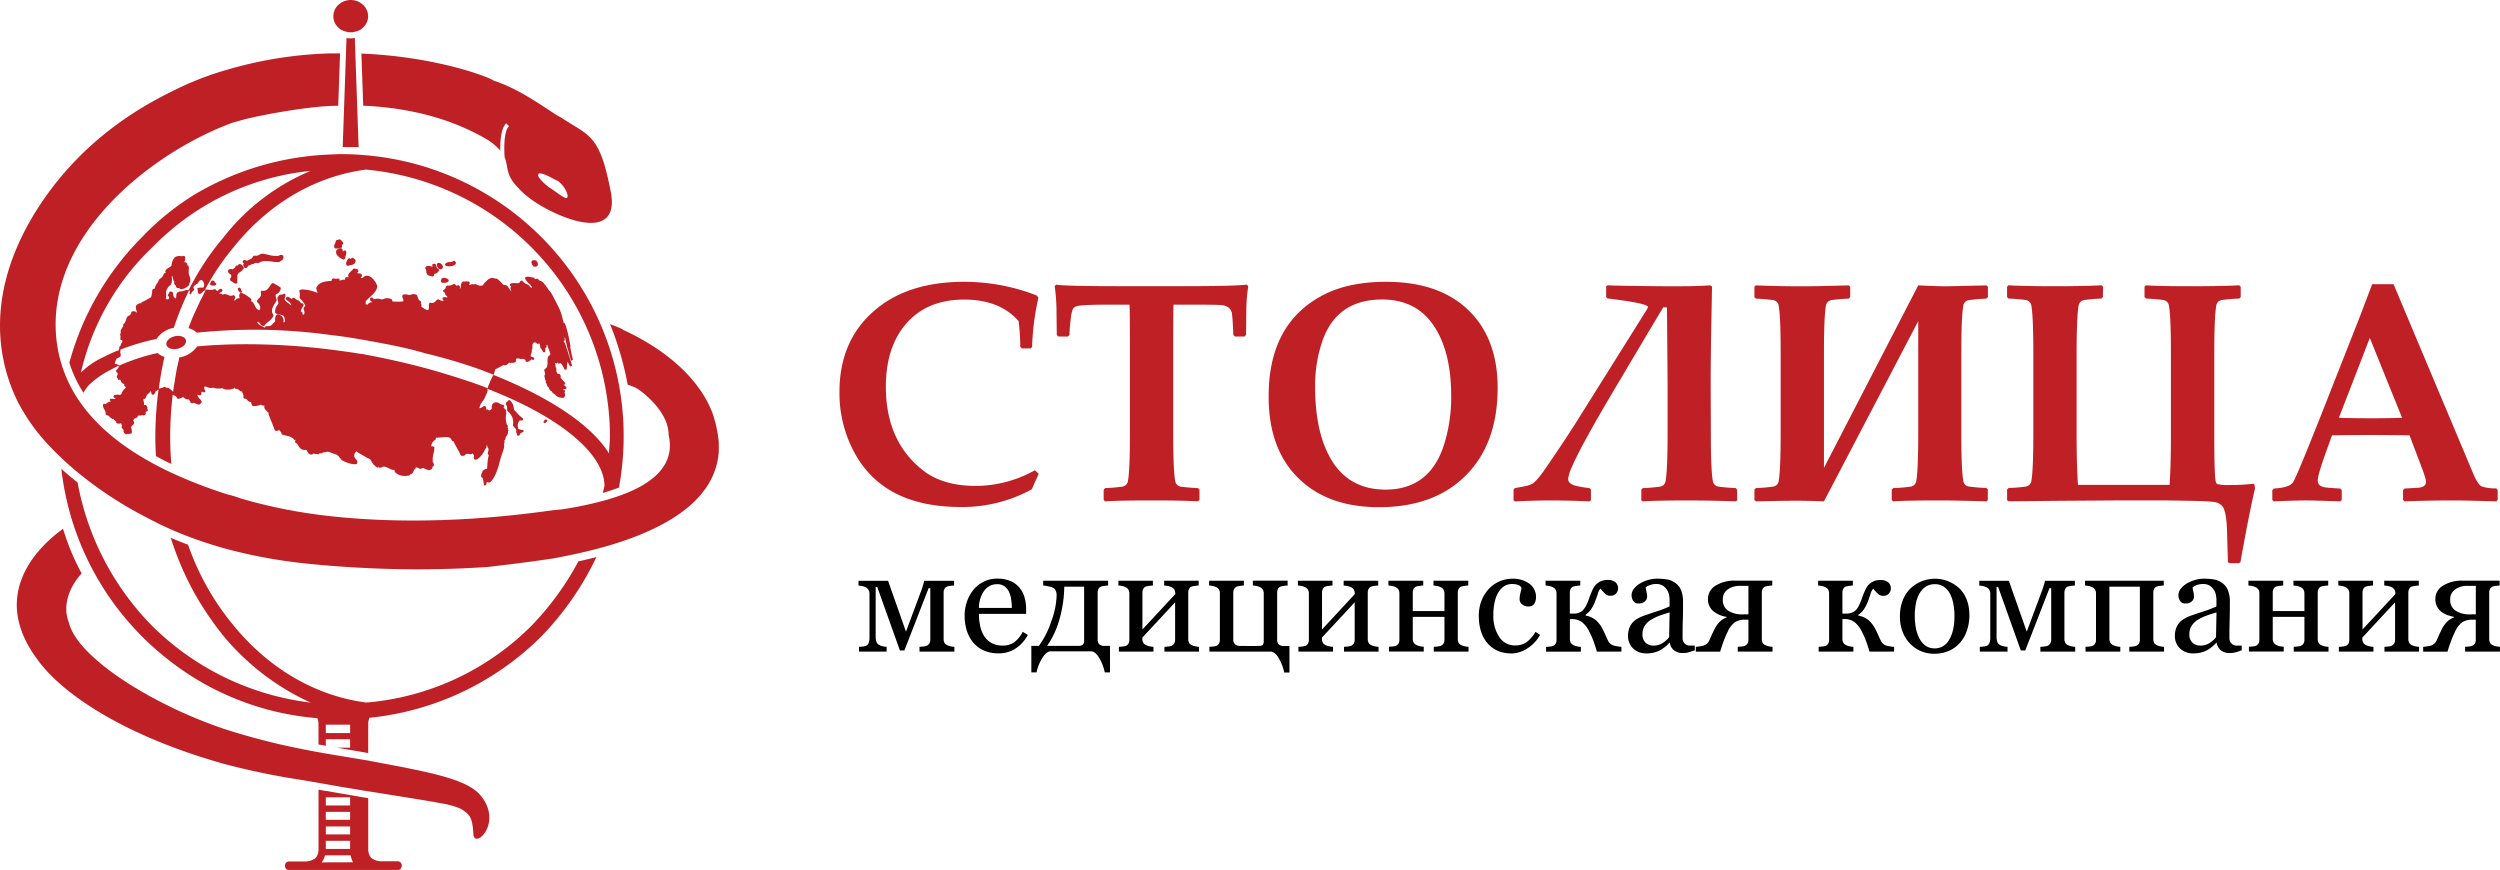 <svg id="Layer_1" data-name="Layer 1" xmlns="http://www.w3.org/2000/svg" viewBox="0 0 1116.72 388.59"><defs><style>.cls-1{fill:#bf2026;}</style></defs><path class="cls-1" d="M584,408.07l-3.1,6.95a64.43,64.43,0,0,1-31.8,7.9q-35.18,0-48.11-25.61a56,56,0,0,1-6-25.68q0-22.33,14.69-35.61,15-13.69,41-13.69A89.25,89.25,0,0,1,583,328.39l.88,1a114.28,114.28,0,0,0-2.83,22l-.61.68h-4l-.68-.75a93.54,93.54,0,0,0-.74-11.44q-8.41-9.6-24.32-9.61-16.38,0-25.68,10.49t-9.3,28.47q0,24.31,16.58,37.32,8.82,6.94,23.65,6.95a54.4,54.4,0,0,0,26.35-7Z" transform="translate(-120.02 -196.45)"/><path class="cls-1" d="M677.61,324.3a70.64,70.64,0,0,0-.87,10.42l-.14,11.38-.67.68h-4.25l-.74-.62c-.23-5.81-.47-9.21-.74-10.21q-.81-2.73-4.31-3.2-1.35-.21-12.67-.21h-9q-.13,2.38-.14,18.94v38.68q0,16.2.88,21.11a3,3,0,0,0,2.29,2.52,73.07,73.07,0,0,0,7.88.68l.68.68v4.56l-.68.69q-6.66-.42-20.75-.41-14.42,0-20.75.41l-.61-.62v-4.63l.67-.68a73.41,73.41,0,0,0,7.89-.68,3,3,0,0,0,2.29-2.52q.87-4.9.87-21.11V351.48q0-16.83-.2-18.94h-9.63q-12.07,0-14.09.75a2.93,2.93,0,0,0-1.48,1,14,14,0,0,0-1,4.36c-.32,2.41-.52,4.88-.61,7.43l-.67.68h-4.25l-.74-.68-.13-11.65a82.27,82.27,0,0,0-.81-10.15l.61-.68q4,.69,29,.68H648q23.06,0,29-.68Z" transform="translate(-120.02 -196.45)"/><path class="cls-1" d="M789,369.66q0,25.13-14.49,39.43Q760.43,423,736,423q-23,0-36.18-13.11T686.71,373.4q0-32.75,24.73-45.35,11.25-5.73,27.69-5.72,23.52,0,36.59,12.46Q789,347.45,789,369.66Zm-20.76,3.54q0-19.76-7.85-31.36t-23-11.61q-20,0-26.55,18.18a61.15,61.15,0,0,0-3.37,20.91q0,21,7.68,33.23,8,12.6,23.79,12.6,19.22,0,25.81-19.14A69.45,69.45,0,0,0,768.24,373.2Z" transform="translate(-120.02 -196.45)"/><path class="cls-1" d="M896,419.92l-.61.48Q883.81,420,874,420q-14.15,0-20.21.41l-.61-.48v-4.77l.67-.68a73.41,73.41,0,0,0,7.89-.68,3,3,0,0,0,2.29-2.52q.87-4.9.88-21.11v-23l-.27-33.37L863,333.7q-3.57,5.87-10.38,17.37l-12,20.22q-14.57,24.58-18.47,33.78a18.49,18.49,0,0,0-1.68,5.31q0,2.33,4,3.21a55.3,55.3,0,0,0,5.53.88l.67.68v4.77l-.67.48q-9.84-.42-18.33-.41-4.51,0-14.89.41l-.68-.48v-4.77l.68-.68,4.31-.82a13,13,0,0,0,3.17-1q2.09-1.08,6.26-7.15,8.36-12.19,13.61-20.5l31.41-50.12a4.09,4.09,0,0,0,.6-1.3q0-1.63-18-3.81l-.67-.61V324.3l.67-.41q3.24.21,23.52.41,16.23.13,22.24-.41l.87.55q-.06,2.18-.27,13.82-.33,17-.34,28.88l.07,23q0,16.2.88,21.11a3,3,0,0,0,2.29,2.52,73.07,73.07,0,0,0,7.88.68l.68.68Z" transform="translate(-120.02 -196.45)"/><path class="cls-1" d="M1007.93,419.92l-.67.48q-13.95-.42-21-.41-14.43,0-20.62.41l-.61-.62v-4.63l.67-.68a71.43,71.43,0,0,0,8-.68,3,3,0,0,0,2.3-2.52q.87-4.9.87-21.11V339.9l-42.11,80.5q-6.95-.28-12.94-.28-3.78,0-17.46.28l-.67-.62v-4.63l.67-.68a73.41,73.41,0,0,0,7.89-.68,3,3,0,0,0,2.29-2.52q.87-4.9.88-21.11v-36q0-16.2-.88-21.11a3,3,0,0,0-2.29-2.52,73.41,73.41,0,0,0-7.89-.68l-.67-.68v-4.63l.61-.62q10.44.42,20.82.41,6.87,0,20.75-.41l.61.62v4.63l-.67.68a73.41,73.41,0,0,0-7.89.68,3,3,0,0,0-2.29,2.52q-.87,4.91-.87,21.11v51.28l42.11-81.52c5.89.28,9.88.41,12,.41q2.28,0,18.46-.41l.67.62v4.63l-.74.68a73.07,73.07,0,0,0-7.88.68A2.93,2.93,0,0,0,997,333q-.88,4.91-.88,21.11v36q0,16.2.88,21.11a2.93,2.93,0,0,0,2.29,2.52,71.43,71.43,0,0,0,8,.68l.67.68Z" transform="translate(-120.02 -196.45)"/><path class="cls-1" d="M1127.34,414.54q-2.43,10-6.54,33l-.67.48h-4.25l-.67-.48-.4-13.76q-.27-9.33-2.23-11.37a5.52,5.52,0,0,0-2.76-1.57q-2.35-.54-11.66-.68l-11.59-.2h-18.8q-6.33.06-27.83.2l-22.71.21-.67-.48v-4.77l.67-.68a73.72,73.72,0,0,0,7.89-.68,3,3,0,0,0,2.29-2.52q.87-4.9.87-21.11v-36q0-16.2-.87-21.11a3,3,0,0,0-2.29-2.52,73.72,73.72,0,0,0-7.89-.68l-.67-.68v-4.63l.67-.62q7.49.42,20.76.41t20.82-.41l.61.62-.07,4.63-.68.68a73.07,73.07,0,0,0-7.88.68,3,3,0,0,0-2.29,2.52q-.87,4.91-.88,21.11V390.7q0,13.83.61,22.34h40.9q.61-8.51.61-22.34V354.13q0-16.2-.88-21.11a3,3,0,0,0-2.29-2.52,73.07,73.07,0,0,0-7.88-.68l-.74-.68v-4.63l.6-.62q5.6.42,20,.41t21.7-.41l.67.62v4.63l-.67.68a70.84,70.84,0,0,0-8,.68A2.93,2.93,0,0,0,1110,333q-.89,4.91-.88,21.11v36.3q0,18.39.61,21c.17.72.44,1.15.8,1.29a20.67,20.67,0,0,0,5.39.41,93.41,93.41,0,0,0,11-.61Z" transform="translate(-120.02 -196.45)"/><path class="cls-1" d="M1235.7,419.71l-.61.69q-15-.42-18.06-.41-12.4,0-23,.41l-.6-.69v-4.29l.67-.75,5.86-.34c2.47-.13,3.71-1,3.71-2.65,0-.95-.63-3.09-1.89-6.4l-5.45-14.37q-9.3-.14-19-.14-5.25,0-15.63.14l-3,8.31q-3.36,9.46-3.36,11.85,0,2.58,3.16,3.06,1.76.27,6.88.54l.67.69v4.35l-.67.69q-12.48-.42-16-.41-2.76,0-13.68.41l-.67-.62v-4.42l.74-.69c4.62-.27,7.47-1.2,8.52-2.79s5-11.05,11.89-28.4L1173.7,339q2-5.17,5.93-15.59h9.57l35.71,84.92c1.4,3.23,2.65,5,3.78,5.45a19.5,19.5,0,0,0,6.4.82l.61.75ZM1193,383.08l-14.42-35.69-13.81,35.69q5.52.19,14.35.2Q1187.66,383.28,1193,383.08Z" transform="translate(-120.02 -196.45)"/><path class="cls-1" d="M299.05,584.4a2.09,2.09,0,0,0,0-2.59,1.73,1.73,0,0,0-1.43-.64h-7a7.24,7.24,0,0,1-4.46-1.3c-1.11-.84-1.66-2.29-1.66-4.32V553l-.49-.09-.48-.08-6.14-1.06-.54-.1-5.44-.93-2.79-.49-2.78-.48h-.27v0l-.48-.09-.48-.08-1.34-.23-.48-.09-.49-.08v26.43c0,2-.56,3.48-1.66,4.32a7.24,7.24,0,0,1-4.46,1.3h-7a1.71,1.71,0,0,0-1.43.64,2.09,2.09,0,0,0,0,2.59,1.71,1.71,0,0,0,1.43.64h48.46A1.7,1.7,0,0,0,299.05,584.4Zm-33.49-31.8h10.85v3.64H265.56Zm0,6.51h10.85v3.54H265.56Zm0,6.51h10.85v3.54H265.56Zm0,6.4h10.85v3.64H265.56Zm-1.89,9.65a8,8,0,0,0,1.5-3.14h11.44a21.76,21.76,0,0,0,.63,2.09,5.69,5.69,0,0,0,.51,1Z" transform="translate(-120.02 -196.45)"/><polygon class="cls-1" points="157.35 355.18 156.81 355.18 157.35 355.28 157.35 355.18"/><path class="cls-1" d="M363.25,384.17l-.15.21c-.2.26-.4.51-.25.8l.42.27a.61.61,0,0,0,.28-.07l.13-.08a.51.51,0,0,1,.13-.09l.11-.09c.37-.33.67-.63.53-1l-.46-.3a1.27,1.27,0,0,0-.55.16Z" transform="translate(-120.02 -196.45)"/><path class="cls-1" d="M359.41,312.82a3.73,3.73,0,0,0-.9-.13,1,1,0,0,0-1,.5c-.24.47-.05,1.12.62,2.07l.1.1a1.47,1.47,0,0,0,.82.23,1.22,1.22,0,0,0,1.13-.6c.25-.51.09-1.18-.5-2Z" transform="translate(-120.02 -196.45)"/><path class="cls-1" d="M198.11,346.64c-2.43.54-4.09,2.25-3.76,3.8s2.6,2.35,5,1.8,4.09-2.25,3.74-3.78S200.52,346.1,198.11,346.64Z" transform="translate(-120.02 -196.45)"/><path class="cls-1" d="M354,389.13l-.42-.69a3,3,0,0,1-1.47-.2,4.53,4.53,0,0,0-.55-.17c0-.2-.08-.41-.13-.6a3.32,3.32,0,0,1,.62-3.09.63.63,0,0,1,.35-.13l.2,0a1.39,1.39,0,0,0,1-.12l.06-.73a17.41,17.41,0,0,1-3-2.84l-.37-.37a2.68,2.68,0,0,1-.61-.74.74.74,0,0,1-.12-.32c0-.16-.05-.33-.08-.51a5.23,5.23,0,0,0-.29-1.33,6.34,6.34,0,0,0-1.48-2.15l-.75.25a.54.54,0,0,1-.34.48l-.34.31a1.13,1.13,0,0,0-.27.5.87.87,0,0,0,.42,1l.1,0-.05.18c0,.36,0,.7.05,1s0,.58,0,.87l.15.33a7.72,7.72,0,0,1,2,2.4,6.11,6.11,0,0,1,.47,3.77l0,.27a3.28,3.28,0,0,0,.78,1,2.09,2.09,0,0,1,.58.72,2.16,2.16,0,0,1,.08.76,2.07,2.07,0,0,0,.37,1.38.73.73,0,0,0,.06.44.57.57,0,0,0,.51.3.91.91,0,0,0,.72-.45l0-.46a2.73,2.73,0,0,1,.7-.45A2.78,2.78,0,0,0,354,389.13Z" transform="translate(-120.02 -196.45)"/><path class="cls-1" d="M323,312.92l-.63.15c-.2.35-.68.41-1.43.46a2.39,2.39,0,0,0-2.16.92l.21.63a4.54,4.54,0,0,0,1.77.33c1.23,0,2.59-.43,2.84-1.25C323.69,313.9,323.71,313.39,323,312.92Z" transform="translate(-120.02 -196.45)"/><path class="cls-1" d="M318.77,320.59a2.25,2.25,0,0,0-1.36.21l-.21.25c0,.13-.08.26-.11.39a2.19,2.19,0,0,1-.19.58l.33.63a9.11,9.11,0,0,0,1.49.15h0a2.37,2.37,0,0,0,1.67-.79l.05-.52A2.63,2.63,0,0,0,318.77,320.59Z" transform="translate(-120.02 -196.45)"/><path class="cls-1" d="M317.83,315.34a2.16,2.16,0,0,0-2.08-1.46h-.13l-.44.49,0,.26a2.59,2.59,0,0,0,.09.63,1.9,1.9,0,0,0,1.42,1.49l.32,0A1.26,1.26,0,0,0,317.83,315.34Z" transform="translate(-120.02 -196.45)"/><path class="cls-1" d="M315,315.49c-.12-.48-.29-1.21-1-1.21a2,2,0,0,0-.9.29l.09.81s.07,0,.09.23c-.25-.06-.55-.14-.84-.23a5.86,5.86,0,0,0-1.14-.14,1.23,1.23,0,0,0-1.34.85l.12.43a2.11,2.11,0,0,1,.33,1.1,2.53,2.53,0,0,0,.69,1.68,2.15,2.15,0,0,0,.91.36l.45.11a1.33,1.33,0,0,1,.59.21l.75-.22a6.73,6.73,0,0,1,.27-1,2.72,2.72,0,0,0,2.11-1.53l.1-.15-.54-.67C315.23,316.4,315.12,316.2,315,315.49Z" transform="translate(-120.02 -196.45)"/><path class="cls-1" d="M278.2,312a1.36,1.36,0,0,0-.94-.44l-.46.48v.13a2.41,2.41,0,0,1-.57-.4l-.72.2a2.92,2.92,0,0,1-.27.52c-.42.73-1.11,2-.07,2.7h.5a3.34,3.34,0,0,1,1.05-.32c.9-.18,2.26-.45,2.13-2.27l-.33-.4A.74.74,0,0,1,278.2,312Z" transform="translate(-120.02 -196.45)"/><path class="cls-1" d="M274.18,308.22l-.7.34c0,.11,0,.14,0,.14a1,1,0,0,1-.4,0,1.19,1.19,0,0,0-.18-1,1.26,1.26,0,0,0-1-.38l-.14,0c-1.43.44-1.64,1.3-1.64,1.77,0,1.4,1.83,2.85,3.5,3.31l.56-.45a3.94,3.94,0,0,1,.26-1.22C274.7,309.91,275,308.8,274.18,308.22Z" transform="translate(-120.02 -196.45)"/><path class="cls-1" d="M272.85,306.92l-.05-.79-.13-.07a1.37,1.37,0,0,1,.16-.18,1.2,1.2,0,0,0,.5-1.11l-.32-.33c-.16,0-.2-.1-.3-.27a1.3,1.3,0,0,0-1.37-.77l-.47.23a1.28,1.28,0,0,1-.34-.06L270,304a2.85,2.85,0,0,1-.39,1.35,1.93,1.93,0,0,0-.16,1.84l.37.27a5.12,5.12,0,0,0,.67,0A4.72,4.72,0,0,0,272.85,306.92Z" transform="translate(-120.02 -196.45)"/><path class="cls-1" d="M246.49,310.57a1.82,1.82,0,0,0-1.79,0,1.56,1.56,0,0,1-.57.2,12.89,12.89,0,0,1-4.38-.54l-1.3-.29-.29-.05-.55-.1h-.13a1,1,0,0,0-.57,0,5.36,5.36,0,0,0-1.11.46,2.72,2.72,0,0,1-2.23.35L233,311c-.19.81-.89,1.12-1.7,1.48a8.14,8.14,0,0,0-1,.49l-.16-.09a1.4,1.4,0,0,0-.91-.3l-.18,0a.9.9,0,0,0-.61.68c-.05.4.27.66.53.85a.84.84,0,0,0-.28.46.94.94,0,0,0,.22.8c.1.14.1.14.08.22l.26.53a1.35,1.35,0,0,0,.47.09,1.21,1.21,0,0,0,1-.8,1.33,1.33,0,0,1,.16-.26,1.36,1.36,0,0,1,.28-.08,1.44,1.44,0,0,0,.47-.15,6.51,6.51,0,0,0,.8-.47,2,2,0,0,0,1.24-.35,1.33,1.33,0,0,1,1.32-.08l.37,0a6.78,6.78,0,0,1,1.74-.78c.12-.05.31-.09.43-.13a.78.78,0,0,0,.29-.05h.48a19.58,19.58,0,0,1,3.35.26,12.33,12.33,0,0,0,3.11.18l.28-.18a1.88,1.88,0,0,1,.55-.41,1.66,1.66,0,0,0,1-2Z" transform="translate(-120.02 -196.45)"/><path class="cls-1" d="M228.5,315.22a2.37,2.37,0,0,0-1.2-.8h-.56l-.45.59a1.29,1.29,0,0,1-.63,0l-.52.52c0,.18,0,.24-.18.43l-.13.14a5.26,5.26,0,0,1-1.09.71,1.11,1.11,0,0,0-.57-.24H223a.93.93,0,0,0-.6.22c-.08.05-.11.07-.15.07l-.38.4a1.62,1.62,0,0,0,.91,1.58c.44.3.57.43.52.79v.17a.51.51,0,0,1-.14.55,1.39,1.39,0,0,0-.31,1.35l.34.33a1.71,1.71,0,0,1,.84.45,2.53,2.53,0,0,0,1.5.67l.48-.42c0-.46,0-.92,0-1.38,0-.76.05-1.51.09-2.27a.88.88,0,0,0,.41-.66,4.31,4.31,0,0,0,.84-.49,5.88,5.88,0,0,0,1.61-1.7l-.13-.62A2.32,2.32,0,0,1,228.5,315.22Z" transform="translate(-120.02 -196.45)"/><path class="cls-1" d="M227.69,325.91a1.67,1.67,0,0,0-.07-.3.9.9,0,0,0-.92-.69l-.44.45a1.83,1.83,0,0,0,.59,1.32c.08.08.48.52.84.52l.43-.31c.12-.32-.14-.56-.36-.74A1.26,1.26,0,0,1,227.69,325.91Z" transform="translate(-120.02 -196.45)"/><path class="cls-1" d="M216,322.57a1,1,0,0,0-1.36-.74l-.29.27a1.4,1.4,0,0,0-.06.24.83.83,0,0,1-.08.12,1.43,1.43,0,0,0-.26,1.28l.69.26.15,0,.33,0,.49,0a1.07,1.07,0,0,0,.83-.29.71.71,0,0,0,.18-.59l-.55-.36A1.27,1.27,0,0,1,216,322.57Z" transform="translate(-120.02 -196.45)"/><path class="cls-1" d="M262.29,546.14l.49.08.48.09,1.34.23.48.08.48.09.63.11,1.37.24c2.57.46,5.6,1,8.85,1.52l.48.08.49.08,5.93,1,.21,0,.48.08.49.08,8.63,1.38c10.6,1.7,20.33,3.25,23.37,3.9,0,0,7.25,1,10.42,3.22,2.88,2.05,4.17,3.22,4.57,10.68.44,7.06,14.12-5.65,2.36-18.28-6-5.76-18.22-8.7-38.8-12.61q-4.95-.95-10.55-2l-.49-.09-.48-.09-.21,0c-2-.36-3.95-.69-5.93-1l-.49-.09-.48-.08-8.85-1.46-1-.18-1.47-.26-.48-.08-1.34-.24-.48-.08-.49-.09q-3.37-.6-6.71-1.28A300.81,300.81,0,0,1,220,522c-30.55-10.28-65-31.14-69.14-47.24-3.34-8.3.66-16.76,5.63-22.16a105,105,0,0,1-8.3-19.94c-11.63,8.33-32.82,29.52-11.63,58.15,11.21,15.79,39.56,34.59,83.88,46.95a324.6,324.6,0,0,0,33.13,6.9C256.56,545.15,259.47,545.64,262.29,546.14Z" transform="translate(-120.02 -196.45)"/><path class="cls-1" d="M396.62,414.2v-.65A125.94,125.94,0,0,0,283.31,265.79c-3.58-.31-7.2-.5-10.87-.5-1.64,0-3.25.11-4.88.17a128.1,128.1,0,0,0-60.32,17.7,117.05,117.05,0,0,0-23.67,19.1A126.13,126.13,0,0,0,151,358.49a56,56,0,0,0,6.28,13.4,22.82,22.82,0,0,1,2.2-3.18,38.55,38.55,0,0,1,10-7.07c1.09-.65,2.29-1.26,3.53-1.84,0,.17,0,.33,0,.51l.14.06c-.13.16-.27.33-.38.49a5.88,5.88,0,0,1-.54.67.48.48,0,0,1-.13.09l-.23.39c0,.19,0,.76.52.92l.13,0s0,.07,0,.3l.1.33s0,0,.06,0l-.13.2a.87.87,0,0,1-.14.33,1.86,1.86,0,0,0-.27.78v.15l.52.45a.82.82,0,0,0,.26.75.69.69,0,0,1,1.13.56.56.56,0,0,0,0,.08l.45.68a.59.59,0,0,1,.39.18,1.85,1.85,0,0,0,.34.21.67.67,0,0,0,.38.1h0a2.14,2.14,0,0,0-.13.48l.1.35a2.13,2.13,0,0,0,.25.23l.15.12a2.84,2.84,0,0,0,.34.15,1.9,1.9,0,0,0-.28.39,2.08,2.08,0,0,1-.15.24,2.16,2.16,0,0,0-.86.91,1.13,1.13,0,0,1-.27.36l-.32.42a1.05,1.05,0,0,1-.24.79,1.3,1.3,0,0,0-.4.35c-.05.06-.08.09-.11.1a3.77,3.77,0,0,0-2.23-.05l-.16,0-.25.07-.3.36a.83.83,0,0,0,.16.68.65.65,0,0,0,.53.23l.15,0,.2,0-.15.1a1.36,1.36,0,0,0-.32.25,1.11,1.11,0,0,0-.2.19,1.23,1.23,0,0,0-.64-.16h-.71a.72.72,0,0,0-.76.48l.41.6a.14.14,0,0,1,.11,0,.79.79,0,0,0-.18.19s0,0,0,0a2.44,2.44,0,0,0-1.55.65,5.2,5.2,0,0,1-.58.41l-.12.06a.84.84,0,0,0-.87-.08l-.25.41a4.23,4.23,0,0,0,.67,2.09,3.18,3.18,0,0,1,.55,2l.37.47c.38.05.49.12.52.16l.47.22a.5.5,0,0,0,.13-.05,1.27,1.27,0,0,0,.48.69l.16.08c.2.12.41.24.47.38l.44.27a2.19,2.19,0,0,0,.51-.1,1.07,1.07,0,0,0,.43.6s.1.06.09,0a.38.38,0,0,1,0,.15l.51.43.11,0c0,.14,0,.3,0,.42a.9.9,0,0,0,.53.45,1.69,1.69,0,0,0,.66.12,3.72,3.72,0,0,0,1.06-.19,2.38,2.38,0,0,0,.47,1.07l-.05,0-.27.52a2.3,2.3,0,0,0,.78,1.19,2,2,0,0,0,.15.18,1.77,1.77,0,0,0,.81,1.87l.48.15.54-.34a.3.3,0,0,1-.11.17,3.27,3.27,0,0,1,.75-.05,1.58,1.58,0,0,0,.93-.18,1.4,1.4,0,0,0,.21-.2l.08-.22a3.77,3.77,0,0,0-.11-1.36c0-.14-.07-.27-.1-.41a7.18,7.18,0,0,1-.16-.7,1,1,0,0,1,.09-.13l.09-.13.58-.59a2.47,2.47,0,0,1,.28-.28c.06-.06.13-.11.18-.17l.18-.36a1.19,1.19,0,0,0-.12-.78l-.18-.23a.17.17,0,0,1-.08-.16l0-.32a1.24,1.24,0,0,1,.22-.15,1.25,1.25,0,0,0,.31-.6c.06,0,.1.07.17.07a.92.92,0,0,0,.52-.17,1.42,1.42,0,0,0,.3-.19,1.09,1.09,0,0,0,.54-.92,3.39,3.39,0,0,0,.55,0,5.25,5.25,0,0,0,1-.11l.54-.11L184,382l.82-.19.34-.56c-.22-.75,0-.83.17-.89l.14-.07a.47.47,0,0,0,.24-.05l.38-.66-.06-.12a1.6,1.6,0,0,1-.15-.26c-.09-.2-.09-.28,0-.87l-.34-.52-.35-.43a2.79,2.79,0,0,0-.63-.06l-.1,0-.11,0a3.17,3.17,0,0,0-.14-1.44,2.06,2.06,0,0,1,0-1.31l0,0,.26.07.46-.17a3.48,3.48,0,0,0,.46-1c.07-.18.13-.37.18-.48l.16-.23.14-.19.11-.09a2.83,2.83,0,0,0,1.3-1.38,2.54,2.54,0,0,1,.37,1.1v.19l.52.43a1.5,1.5,0,0,0,1.23-1.18,1.32,1.32,0,0,1,.19-.43,2.21,2.21,0,0,0,.78-.52l.45-.14a162.07,162.07,0,0,0-1.42,21.07c0,2.88.12,5.73.27,8.56q3.3,1.81,6.87,3.52c-.3-4-.5-8-.5-12.08a161.07,161.07,0,0,1,1.14-18.9,4.86,4.86,0,0,0,.72.37,2,2,0,0,1,.49.29,3.48,3.48,0,0,0,.28.24c.26.21.35.3.33.49l.45.48a3.17,3.17,0,0,0,1.65-.47l.3-.15a3.27,3.27,0,0,1,.41-.11,1.84,1.84,0,0,1,.55.37,2,2,0,0,0,1.35.6,1.23,1.23,0,0,0,.39-.05h.13l.3.39a2,2,0,0,1,.59,1.09l.54.37a2.14,2.14,0,0,0,.45-.17,1.8,1.8,0,0,1,1.36.25,2.61,2.61,0,0,0,.58.26,1.9,1.9,0,0,0,.94.21l.16-.07.42-.36c0-.07,0-.09.36-.26l.2-.58a5,5,0,0,0-.8-1.21l-.29-.33a3.72,3.72,0,0,1-.43-.52,3,3,0,0,1-.36-.65,2.07,2.07,0,0,1,.07-.41c0-.09,0-.19,0-.29a.7.7,0,0,0,.5.52l.45,0,.13,0c.64-.19.6-.85.58-1.21,0-.12,0-.32.06-.34l.26-.07a1,1,0,0,1,.29.13,1.09,1.09,0,0,0,.53.19c.17,0,.57-.07.65-.73l-.44-.49a.19.19,0,0,1,.12,0,1.83,1.83,0,0,1-.13-1.29l.07,0c.31-.22.66-.06,1.15.14a4.17,4.17,0,0,0,2.25.38l.39-.25h0l.14.19a8,8,0,0,0,4,.16,3.78,3.78,0,0,0,2.4.65l.46,0a10.42,10.42,0,0,0,2.26-.46l.28-.36a1.48,1.48,0,0,1,0-.21,1.36,1.36,0,0,1,.14.33l.46.37h.18a1.6,1.6,0,0,1,1.3.56l.08.08a4.3,4.3,0,0,0,.73.53l.52-.09a4.9,4.9,0,0,0,.32,1c.31.73.48,1.19.22,1.61l.39.67h.12c.79,0,1,.2,1.2.53a2.31,2.31,0,0,0,1.49,1l.35.11a2.7,2.7,0,0,0,.55,1.53l.37.18a8.36,8.36,0,0,0,3.3-.61l.16-.15.14.27a1.28,1.28,0,0,0,.69.2l.45.07.29,0,.05,0c-.48.93.2,1.63.71,2.15a4.33,4.33,0,0,1,.65.79l.27.21.3.07-.28.3c.44,1.27.94,2.51,1.43,3.7s1,2.43,1.41,3.67l.25.26a1.4,1.4,0,0,0,1.37-.07c.21-.14.13-.18.59,0a2.29,2.29,0,0,0,.45.58c.28.28.38.39.29.68l.29.54c.27.09.46.15.7.21l1,.25c1.79.43,2.88.69,3.95,2.08l.45-.22a.67.67,0,0,1,0,.2.37.37,0,0,1-.21.26l0,.8a2.55,2.55,0,0,1,.95.7,7.9,7.9,0,0,1,.54.79,6,6,0,0,0,.78,1.08l.22.19a3,3,0,0,0,1.88.59,1.82,1.82,0,0,1,.8.06,1.82,1.82,0,0,0,.46.81c.17.19.27.31.28.48l.24.37a2.55,2.55,0,0,0,1.09.34,1.06,1.06,0,0,0,.78-.35c.09-.09.1-.08.24-.09l.71.11c.29.05.6.1.87.13a3,3,0,0,0,.94,0l.23-.55a4.64,4.64,0,0,0,.4.26l.58-.15c.17-.26.74-.33,1.2-.4.22,0,.42-.06.59-.1a1.12,1.12,0,0,0,.37-.14,3.21,3.21,0,0,1,1.47.28c.35.12.7.23,1.07.38a20.41,20.41,0,0,0,1.95.69,1.79,1.79,0,0,0,.75.57,6.11,6.11,0,0,0,.95,1.23c.18.2.35.39.51.59l.16.13a16.25,16.25,0,0,0,4.79,1.69l.45,0a5.46,5.46,0,0,0,.56,0H279l.12,0a.83.83,0,0,0,.46-.46,1,1,0,0,0,0-.62h0a.91.91,0,0,0-.29-.81l-.16-.19c-.43-.51-1-1.2-.86-1.84a1.86,1.86,0,0,1,.55-1.34,5.3,5.3,0,0,0,.34-.45V398a8.48,8.48,0,0,0,1.66,1.12l.81.44c.47.28,1.06.62,1.68,1s1.37.7,2,1l0,0c.1.14.2.28.33.49l.33.52a7.09,7.09,0,0,0,2.66,2.79l.6-.54h0a.28.28,0,0,1-.08.21c-.08.1-.2.1-.28.13l.21.07a1.84,1.84,0,0,0,.68.17h0a2.46,2.46,0,0,0,1-.32,1.75,1.75,0,0,1,.75-.22h.11a8.55,8.55,0,0,1,2.25.84,5.13,5.13,0,0,0,2,.7,1.19,1.19,0,0,0,.5-.12,1.43,1.43,0,0,0-.07.8l.11.23a6,6,0,0,0,4.44,1.74l.11,0h0a.52.52,0,0,0,.27.08l.41-.17a.15.15,0,0,0,.05-.06l.13,0a1.51,1.51,0,0,0,.82,0,1.1,1.1,0,0,0,.63-.61l0-.05c.9.11,1.3-.85,1.59-1.54a3.89,3.89,0,0,1,.2-.48l.13-.1a1.63,1.63,0,0,0,.42-.42,1.55,1.55,0,0,0,.1-.54l.33.08a2.69,2.69,0,0,1,1.44.63h.7a1.38,1.38,0,0,1,1.05-.38,2.53,2.53,0,0,0,1.17.58c.34.1.65.18.76.38l.77,0c.05-.09.07-.11.36-.17a1.5,1.5,0,0,0,.66-.46,1.54,1.54,0,0,0,.3-.69,1.33,1.33,0,0,0,.05-.3l.56-.39a2.19,2.19,0,0,0-.33-1.29,1.47,1.47,0,0,1-.24-.92,11.16,11.16,0,0,1,.38-3.22,15.38,15.38,0,0,0,.41-2.57l-.16-.38a1.63,1.63,0,0,0-.87-.24l-.4,0a3.52,3.52,0,0,1,1.76-2.88l.22-.26a1.82,1.82,0,0,0,.09-.69l0,0,.36,0a3.52,3.52,0,0,0,.5-.05c1.07-.09,2-.16,3.07-.22l.08,0c1.81-.14,2.6.2,3.07,1.38a.51.51,0,0,0,.54.38h.15a10.7,10.7,0,0,1,.7,1.37l.56,1c.49.9.94,1.71,1.4,2.48a3.39,3.39,0,0,1,.2.51c.18.52.42,1.24,1.15,1.24l.17,0a1.6,1.6,0,0,0,1.24-.55c.24-.21.39-.34.58-.34l.19,0a5.27,5.27,0,0,1,.79.07,2.69,2.69,0,0,0,1.85-.29,1,1,0,0,0,.36.79,3.73,3.73,0,0,1,0,.67,1.58,1.58,0,0,0,.34,1.31l.46.1a7.14,7.14,0,0,0,1-.43,10.11,10.11,0,0,0,3-3.82c.17-.26.35-.56.53-.87a.66.66,0,0,0,.32-.47.58.58,0,0,0-.09-.39,1.72,1.72,0,0,0,.13-.42h0a1.81,1.81,0,0,1,.25.05l.08,0a1,1,0,0,0,.27.86.5.5,0,0,1,.1.17l.06.19a1.8,1.8,0,0,1,.06,1,1.45,1.45,0,0,1-.12.51,1.33,1.33,0,0,0,.11,1.42l.22-.06a20.63,20.63,0,0,0-.69,4.48c0,.58-.08,1.16-.14,1.76a3.29,3.29,0,0,0-1.77.83l-.2.19-.14.34a.91.91,0,0,1-.19.68,1.92,1.92,0,0,0-.36,1,1.27,1.27,0,0,0,.58,1.09.75.75,0,0,1,.22.22l.07.1a.61.61,0,0,1,0,.24l0,.2a4,4,0,0,1,.24,1.19,4.24,4.24,0,0,0,.33,1.4l.83-.14c.15-1.19.33-1.36.38-1.38l.12,0c.1-.05.14-.06.15,0,.18.14.46.44,1.19,0,1-.76,2.22-2.88,3.06-5.26a29.08,29.08,0,0,0,1-3.27c.17-.66.35-1.33.55-2,.23-.81.51-1.64.79-2.45a19,19,0,0,0,.77-2.55,2.41,2.41,0,0,0,0-.77,1.67,1.67,0,0,1,0-.5,4.31,4.31,0,0,1,.15-.84.87.87,0,0,0,0-.74c-.06-.11-.17-.13-.27-.18l.17,0a1.23,1.23,0,0,0,.62-1.06.8.8,0,0,1,0-.3,5.86,5.86,0,0,1,.36-.56,4.06,4.06,0,0,0,.68-1.33.66.66,0,0,0-.05-.58s0,0,0,0l.09-.15a1,1,0,0,0,.23-.56l-.32-.48a.31.31,0,0,1,.05-.1.59.59,0,0,0,.11-.34l-.18-.18.09,0a.67.67,0,0,0-.21-.26.62.62,0,0,0,.15-.57,2.05,2.05,0,0,0-.44-.7c-.21-.23-.2-.25-.16-.37a.56.56,0,0,0-.15-.67,9.3,9.3,0,0,1,.15-4.1l-.39-.56a.24.24,0,0,1,.14.18,1.73,1.73,0,0,1,0-.24,1.1,1.1,0,0,0,0-.73.65.65,0,0,0-.6-.3.77.77,0,0,0-.16-.57,1.49,1.49,0,0,0-.43-.35l0,0a.05.05,0,0,0,0,0,.7.7,0,0,0,.48-.6l-.41-.45a3.51,3.51,0,0,1-1.77-.63,2.4,2.4,0,0,0-2.65-.19l-.1.08a2.31,2.31,0,0,0-.7,1.86,5.1,5.1,0,0,1-.07.74,1.11,1.11,0,0,0-.42.44,1.62,1.62,0,0,0-.55.16l-.14.06c-.08,0-.22-.13-.3-.21a.76.76,0,0,0-.52-.27l-.14,0a.55.55,0,0,0-.3.26v-.11c0-.58,0-1.3-.67-1.67l-.51.05a1.87,1.87,0,0,1-.38.28,2.43,2.43,0,0,1-1.5.66,6.12,6.12,0,0,1,1.37-3c.28-.4.55-.8.79-1.21a5.06,5.06,0,0,0,.42-.84c.53-1.22,1.3-2.46,1-3.43a1.27,1.27,0,0,1,0-.2c31.52,12.23,51.93,28.45,52.3,43.2-.22,1.14-.52,2.24-.77,3.35C392.12,415.78,394.45,415,396.62,414.2ZM166.55,355.83a34.63,34.63,0,0,0-10.39,7.06,112.1,112.1,0,0,1,32-56.07,118,118,0,0,1,19.1-15.77,114.47,114.47,0,0,1,51.51-18.27,96.68,96.68,0,0,0-39.05,29.89,113.1,113.1,0,0,0-12.46,17.87c-1.05,1.81-2.05,3.68-3,5.58l-.09-.07a3,3,0,0,0-1.84.24c-.38.11-.78.23-1.2.31a2.28,2.28,0,0,1-.86,0l-.64.33s-.06.07-.18.07l-.39.24a3.38,3.38,0,0,0-.29,1.36c0,.57-.09,1-.3,1.16-.6-.28-1.2-.87-1.11-2.55l-.65-.47a1.13,1.13,0,0,0-.85,0l-.18.13-.09.24h0a3.36,3.36,0,0,1-.26.54,3.91,3.91,0,0,0-.37.86l.6.61a1.82,1.82,0,0,1,0,.47v.09a1.26,1.26,0,0,0-.33.32s-.06.08,0,.08a1.4,1.4,0,0,1-.5.12l-.19-.09A1.85,1.85,0,0,0,194,330l.23-.31c0-1.11,0-2.26,0-3.34a1.79,1.79,0,0,1,.13-.22l.16-.27.29-.59a3.35,3.35,0,0,1,1.28-1.41l.3-.36c0-.1,0-.19.06-.29s0-.18,0-.15l.31-.39c.06-.76.08-1.36.08-2a.52.52,0,0,0-.21-.34,1.61,1.61,0,0,0,.3-.82c.08.32.16.61.22.81l0,.17c.05.18.12.36.18.52a2.07,2.07,0,0,1,.1.31l0,.13a.75.75,0,0,0,.39.65,3.28,3.28,0,0,1,0,.56,1.81,1.81,0,0,0,.14.85,1.07,1.07,0,0,0,.43.38l.17.13v0a.57.57,0,0,1,.07.23.89.89,0,0,0,.3.67,1,1,0,0,0,.91.2c.07,0,.14,0,.12-.06a.47.47,0,0,1,.13.12.91.91,0,0,0,.81.39h.32a5.07,5.07,0,0,0,2.91-1.48,1,1,0,0,0,.34-.3l.08-.15a1.33,1.33,0,0,0,0-.48c0-.05,0-.12,0-.1a1.8,1.8,0,0,1,.18-.2l-.11-.18.1,0,.17.05,0-.1.07,0a5.3,5.3,0,0,0-.35-3c-.09-.22-.16-.42-.2-.52a.48.48,0,0,0-.07-.27,12.44,12.44,0,0,1,0-1.93,4.89,4.89,0,0,0-.06-1.53.75.75,0,0,0-.38-.34,1.23,1.23,0,0,0-.23-.13,1.09,1.09,0,0,1,0-.2.91.91,0,0,0-.33-.85.73.73,0,0,0-.62-.28,2.2,2.2,0,0,0-.44.05,2.84,2.84,0,0,0,.45-1.73,3.94,3.94,0,0,1,.05-.69l-.58-.5a2.83,2.83,0,0,1-1.06.17l-.3,0a3.87,3.87,0,0,0-2.65.44l-.2.21a6,6,0,0,0-1.35,3.55,3.34,3.34,0,0,1-.86.73l-.17.12a6.8,6.8,0,0,0-1.57,1.1l0,.06a.32.32,0,0,1,.23-.09l-.3.26,0,.09v-.07l-.11.1a1,1,0,0,0,.25.9l-.11.05a2.22,2.22,0,0,0-.67.26l-.07.15,0,0-.15.25v0l-.06.09a2.65,2.65,0,0,1-1.17,1.6c-.28.21-.53.41-.8.64l-.14.23a4.55,4.55,0,0,1-.75,1.47,4.5,4.5,0,0,0-1,2.27l-.89.31-.3.46a8.25,8.25,0,0,1-.44,2.91l-.13.16a2.69,2.69,0,0,1-.27.32l-.23.12a2.32,2.32,0,0,1-.41.19c-.36.2-.73.42-1.09.65l-.7.38a4.11,4.11,0,0,0-.54.29l-.22.09-.15.06-.31.11a1.39,1.39,0,0,0-.21.11l-.21.32c0,.12,0,.19,0,.3a.94.94,0,0,0-.09-.12l-.45-.1a4,4,0,0,0-.43.19l-.36.16-.57.3-.21.23a2.83,2.83,0,0,0,0,2.44,2.63,2.63,0,0,1,.22.78,1.86,1.86,0,0,0-.22.27,2.29,2.29,0,0,1,0-.37l-.77-.37a.15.15,0,0,0-.07.05.4.4,0,0,1-.25,0,1.24,1.24,0,0,0-.71,0,.74.74,0,0,0-.47.3l-.09.32a.92.92,0,0,1-.18.61,1,1,0,0,1-.32.26l-.18.4-.21-.13a2.31,2.31,0,0,0-.47.32l-.34.26a6.23,6.23,0,0,0-.6,1.41,4.42,4.42,0,0,1-.66,1.44,3.37,3.37,0,0,1-.54.49l-.09.61c.07.09.06.23-.16.65-.08.14-.18.28-.27.42a4.3,4.3,0,0,0-.56,1,2.68,2.68,0,0,0-.13.88,2.05,2.05,0,0,1,0,.47c-.25.65-.29.9-.08,1.23a.31.31,0,0,1,0,.09,3.23,3.23,0,0,1,0,.53,2.73,2.73,0,0,0,0,1.05l.08.13.34.16a.57.57,0,0,0,.28-.08.92.92,0,0,0,.29.51h0l-.2.25a1.8,1.8,0,0,1-.31.57,1.55,1.55,0,0,0-.35,1c0,.07-.19.27-.28.37a2.2,2.2,0,0,0-.39.53,1.16,1.16,0,0,0,0,.58,3.63,3.63,0,0,0-.19.61l.14.05A56.52,56.52,0,0,0,166.55,355.83Zm173.62,8.42-.21.54a27.45,27.45,0,0,0-1.6,3.59l-.22.33-.19,1.17c-2.13-.82-4.3-1.63-6.52-2.41-7.48-2.51-15.38-5-23.26-7.07s-16.2-3.92-24.86-5.54c-.44-.08-.86-.19-1.31-.27h-.42c-4.74-.79-9.39-1.43-14-2a300,300,0,0,0-42.92-2.33h0q-4.11.09-8.06.32h-.44c-2.63.15-5.19.35-7.71.58l-.34,0a12.11,12.11,0,0,1-7.67,4.91l-.31,0h0c-.07.32-.12.65-.19,1-.49,2.11-1,4.24-1.34,6.4-.15.81-.25,1.63-.39,2.44-.3,1.88-.65,3.75-.88,5.65l-.41-.61a14.53,14.53,0,0,1-1.36-1.08,1.29,1.29,0,0,0-1.08-.17l-1-.54-.8.45-1.73.47c.63-4.84,1.48-9.59,2.53-14.22h0a7.73,7.73,0,0,1-3.08-1.72,89.17,89.17,0,0,0-17.24,5.66l0-.09-.07-.15a.71.71,0,0,1,0-.14l-.05,0,0-.11-.45.1-.73-.53a.67.67,0,0,1,0,.12l-.1.1-.45-.17a5.67,5.67,0,0,1,.34-1.33l.46-1,1-.46.64-.35a1.85,1.85,0,0,0,.07-1.53,4.17,4.17,0,0,1,.06-1.66,101.2,101.2,0,0,1,16.05-4.75h0a11.88,11.88,0,0,1,7.58-4.95l.14,0a130,130,0,0,1,6.76-16.62l.09-.18.09.08a.54.54,0,0,1,.12.15.74.74,0,0,1-.05,1,1.49,1.49,0,0,1-.18.17l.09.06a4.41,4.41,0,0,0,.53.34.77.77,0,0,1,.42-.13l-.06-.18a1.94,1.94,0,0,1,.34-.75,3.28,3.28,0,0,1,.33-.3,1.66,1.66,0,0,0,.64-.8.41.41,0,0,0-.1-.26,1.23,1.23,0,0,1-.2-.94l.19-.31a4,4,0,0,0,.58-.44,3.38,3.38,0,0,1,1.05-.7l.07,0a1.78,1.78,0,0,0,.26-.45,2.41,2.41,0,0,1,.22-.42,1.45,1.45,0,0,1,1.13-.69l.32.09a2.85,2.85,0,0,1,.82,2.95l-.48.38-.16,0a5.47,5.47,0,0,0-1.2,0,1.69,1.69,0,0,0-.64.11,5.4,5.4,0,0,0-.49.27,5.16,5.16,0,0,1,.27,1.3,5.49,5.49,0,0,0,.14.9,1.31,1.31,0,0,1,.53.17l.13.06a2,2,0,0,0,1.22-.77,3.32,3.32,0,0,1,1.44-1c-.12.3-.22.55-.32.74-.35.65-.67,1.32-1,2s-.68,1.29-1,1.95c-.45.91-.88,1.84-1.31,2.77l-.75,1.65-.68,1.43c-.41.9-.8,1.81-1.16,2.73-.49,1.21-.94,2.43-1.39,3.69a.3.3,0,0,0,0,.1h0a8,8,0,0,1,3.63,2c.32,0,.67-.06,1-.09a250.22,250.22,0,0,1,53.8.48c.79.09,1.59.21,2.39.3l2.77.36c1.66.21,3.29.39,5,.63,3.41.49,6.84,1.05,10.31,1.67l.48.09c9,1.63,17.94,3.27,26.1,5.72a243.62,243.62,0,0,1,24.08,7.06c2.34.87,4.59,1.75,6.81,2.65Zm.25-.35.22-.41a15.11,15.11,0,0,0,.58-2c.48-.28,1-.54,1.49-.79a22.6,22.6,0,0,0,2.13-1.2,1.77,1.77,0,0,0,.69.14,2,2,0,0,0,1.44-.76,3.43,3.43,0,0,0,.39-.33l.06-.18.1.09.52.17a3.22,3.22,0,0,1,1.15-.13,2.42,2.42,0,0,0,1.29-.43l-.06-.71a.56.56,0,0,1,.06-.22,1.73,1.73,0,0,0,.11-.46l.08,0a2.07,2.07,0,0,1,1.69.13l.38,0a2.21,2.21,0,0,1,2,.47.92.92,0,0,0,.28.76l.44.1a3,3,0,0,0,.43-.15,2.16,2.16,0,0,0,1.37-1,2.77,2.77,0,0,0,.83.2.53.53,0,0,0,.54-.32c.15-.36-.16-.68-.29-.81l-.47-.12a2.53,2.53,0,0,1-.86-.39,6.31,6.31,0,0,1,.26-1,3.42,3.42,0,0,0,.26-1.75.77.77,0,0,0,.18-.32,3.68,3.68,0,0,0,.14-.75v-.15c0-.2,0-.41,0-.61a3.29,3.29,0,0,1,.09-.88c.64-1,1.25-.92,2.18,0l.69-.22s.09,0,.26.21.08.37.13.58a3.21,3.21,0,0,1,.14.95l.14.38a4.09,4.09,0,0,1,1.14,1.77h.84a4,4,0,0,0,.15-1.11,7.24,7.24,0,0,1,.05-.73l.59-.63a1.42,1.42,0,0,1-.12-.25,1.3,1.3,0,0,1-.08-.17l.38-.47c.17.56.39,1.14.6,1.71a13.52,13.52,0,0,1,.79,2.46c0,.4-.09.46-.34.61a1.31,1.31,0,0,0-.65.71,6.38,6.38,0,0,0-.24,2.28,4.89,4.89,0,0,1-.33,2.31,1.49,1.49,0,0,1-.44.47,3.51,3.51,0,0,0-.58.58l-.1.17,0,.19.06.37c0,.14.09.28.13.42a2.8,2.8,0,0,1,.19.88,1.57,1.57,0,0,0-.15,1.63,1.59,1.59,0,0,1,.12.68l.12.44a2.1,2.1,0,0,0,.34.28s-.05,0-.07,0l-.11.57a6.9,6.9,0,0,1,.6,1.33c.06.17.1.31.16.44a1.5,1.5,0,0,0,.46.51.83.83,0,0,1,.26.31.86.86,0,0,0,.3.68.64.64,0,0,0,.1.32l.1.1a3,3,0,0,0,.38.22,1.54,1.54,0,0,1,.39.23h0a1.33,1.33,0,0,0,.06.12,1.08,1.08,0,0,0,.25.41,3,3,0,0,0,.74.58,4.86,4.86,0,0,1,.66.59,2.86,2.86,0,0,0,.71.55,4.54,4.54,0,0,0,2.23.61l.42,0,.25-.11c.57-.5.62-.83.6-1.13l0-.13-.12-.67a2,2,0,0,0-.51-.18h0a3.62,3.62,0,0,0,.61-.18v-.82c-.62-.23-.86-.5-.84-.6a1.52,1.52,0,0,1,.43-.06,1.38,1.38,0,0,0,1.08-.35l-.09-.66a6.1,6.1,0,0,1-1.29-1.1.82.82,0,0,0,.45.16l.38-.68a10.65,10.65,0,0,0-.93-1.11,9.84,9.84,0,0,1-1.2-1.52s0,0,0,0a1.2,1.2,0,0,0-.16-1.16l-.09-.12a.94.94,0,0,0-.64-.33l-.3.13a2.55,2.55,0,0,1-.42-.65,2.28,2.28,0,0,1-.24-1.39c0-.1,0-.19,0-.26s0-.21-.26-.65c-.08-.14-.13-.23-.14-.22a.27.27,0,0,1,0-.11,1,1,0,0,0,0-.56c0-.15-.17-.65-.22-.87s-.05-.29-.07-.43l.1.14.18.14a.61.61,0,0,0,.35.12.53.53,0,0,0,.5-.37v-.24a2.29,2.29,0,0,1,.16.31l.23.41.84-.19a.81.81,0,0,0,0-.16c.26.1,1,.78,2,3l.82,0a5,5,0,0,0,.23-1.61,5.42,5.42,0,0,1,.21-1.47l0-.36,0-.07s.07,0,.09-.05c.07.15.15.3.22.46a7.07,7.07,0,0,0,1,1.75l.74-.42c-.29-1.19-1.65-5.42-2.65-8.51l-.42-1.32-.29-.48c-.14-.2-.28-.41-.42-.64h0l.39-.19c.22-.25.17-.62,0-1.35l0-.2h0c.08,0,.14,0,.11,0a2.13,2.13,0,0,1,.28.66l.21.93c.25,1.14.49,2.25.8,3.45.17.36.53,1.7.82,2.77.57,2.11.7,2.48.87,2.66l.74-.43a33.46,33.46,0,0,1-1-4.44c-.12-.59-.21-1-.3-1.33l.21-.19c-.16-.74-.21-1-.3-1.49s-.18-1-.41-2.12c-.92-4.28-1.63-6.62-2.11-6.94l-.22.16c-.05-.2-.1-.39-.14-.58-.36-1.36-.72-2.77-1.09-4a32.2,32.2,0,0,0-1.92-4.21c-.15-.32-.32-.67-.51-1s-.3-.59-.46-.92-.36-.67-.55-1a18.76,18.76,0,0,0-1.22-2.18c-.1-.12-.22-.24-.35-.38a6.52,6.52,0,0,1-.5-.55c-.51-.79-.92-1.37-1.33-1.93l-.24-.31a10.14,10.14,0,0,0-.84-1,3,3,0,0,0-1.55-.92l-.12,0-.22-.24c-.38-.4-.48-.49-.59-.54a1,1,0,0,0-1,.16l-.07,0c-.09-.08-.21-.2-.31-.31a2.39,2.39,0,0,0-.41-.38.84.84,0,0,0-.53-.13c-.17,0-.37,0-.49,0a.91.91,0,0,0-.4-.23c-.51-.05-1-.09-1.37-.09a2,2,0,0,0-.9.2l-.19.57a6.79,6.79,0,0,0,.75,1.25,12.39,12.39,0,0,0,.94,1,8.42,8.42,0,0,1,1.34,1.56,1.36,1.36,0,0,0,0,.41l-.13,0a1.53,1.53,0,0,0-.5-.3.82.82,0,0,1-.23-.13c-.08-.08-.1-.11-.1,0l-.06-.46a1.84,1.84,0,0,0-.69-.51l-.48-.23a4.87,4.87,0,0,1-2.14-1.64l-.78.16c-.2.83-.65,1-1.35,1-.25,0-.51,0-.76,0a7.8,7.8,0,0,0-1.35,0,2,2,0,0,0-1.16.37l-.05.67c.19.18.35.31.53.46-.5.52-.2,1.28,0,1.84.09.21.18.42.2.48v0h0a16.05,16.05,0,0,1-1.55-2.08h0l0,0-.14-.32a2.1,2.1,0,0,0-1.48-.63,1.22,1.22,0,0,1-.61-.14,14.14,14.14,0,0,0-2.36-2.34l-.41-.35h-.66a2.57,2.57,0,0,1-.61-.14,3.41,3.41,0,0,0-.91-.17h0a4,4,0,0,0-2.1,1,3.16,3.16,0,0,1-.61.62,4,4,0,0,0-1.32,1.69,3.38,3.38,0,0,1-2.36-.09,4.21,4.21,0,0,1-.93-.49l-.59.09c-.12.15-.24.05-.51,0a1.66,1.66,0,0,0-1.12.19.87.87,0,0,1-.69.12c.11-.31.21-.61.32-.9l-.35-.6a12,12,0,0,0-2.17,0l-.59,0-.36.2a4.13,4.13,0,0,0-.57,2c-.05.65-.09.89-.42,1a1.77,1.77,0,0,0,0-.21,1.17,1.17,0,0,0-.11-1,1.05,1.05,0,0,0-.8-.37l-.38.16c-.11.13-.17.16-.19.16s-.22-.11-.55-.61a2.22,2.22,0,0,0-.14-.22l-.66,0a3.73,3.73,0,0,1-2.88.66l-.52.42a1.83,1.83,0,0,1-1,1.6l-.33.23.38.79a.83.83,0,0,1,.22,0c.23,0,.28.1.38.55a2.13,2.13,0,0,0,.23.67,3.14,3.14,0,0,0,.4.43c.45.43.49.55.31.66a2.71,2.71,0,0,1-.55-.08c-.75-.15-1.31-.1-1.59.38l.14.59a1.33,1.33,0,0,1,.32.49,1,1,0,0,1,0,.17h0c-.75-.11-1.69-.26-1.92-.59l-.56-.14a2.07,2.07,0,0,0-.25.15l-.13.1a6.09,6.09,0,0,0-.6.54,2.05,2.05,0,0,1-2.44.69l-.58.42v.13a6.94,6.94,0,0,0,0,.95c0,1.29-.09,1.78-.68,1.84a7.36,7.36,0,0,1-2.75-1.65,1.26,1.26,0,0,0-.09-1.1c-.08-.19-.11-.25,0-.43L308,331c-.95-.37-1.18-1.15-1.46-2.05l-.18-.56-.24-.26a3.31,3.31,0,0,0-2.46-.1,2.73,2.73,0,0,1-.85.17c-.05,0-.1,0-.08,0-.45-.11-.93-.21-1.36-.27h-.44a1.94,1.94,0,0,0-1,.23l-.21.34a2.67,2.67,0,0,0,.27,1.28,1.44,1.44,0,0,1,.12,1.28,23.43,23.43,0,0,1-4.66.05.24.24,0,0,1-.12,0,.7.7,0,0,1-.06-.25,1.06,1.06,0,0,0-1.14-1,3.52,3.52,0,0,0-2.62.08,2.56,2.56,0,0,1-1,.26c-.07,0-.14,0-.13,0a4.67,4.67,0,0,0-3.47,0,.89.89,0,0,0-.68-.86l-.11,0a1.56,1.56,0,0,0-.26,0l-.43.37a6.19,6.19,0,0,0-.14.7l.31.48a.62.62,0,0,1,.19.11,2.68,2.68,0,0,0,.39.35l.16-.06a1.13,1.13,0,0,0,0,.26l-.11-.07a1.88,1.88,0,0,0-1.71.67,2.54,2.54,0,0,1-.47.39l-.07,0a1.44,1.44,0,0,0-.61-.15V331c.53-.58,1.15-1.16,1.77-1.72.43-.41.88-.81,1.28-1.22,1.07-1,2.27-2.49,2.07-4.34l-.44,0,.29-.28-.22-.35a9.89,9.89,0,0,0-1.68-2.23,4,4,0,0,0-1.39-1,1.92,1.92,0,0,0-.83-.21,1.76,1.76,0,0,1-.43-.07l-.19,0a1,1,0,0,0-.23.08,2.24,2.24,0,0,0-1,.57,1.1,1.1,0,0,1-1.32.32l.12-.1a1.22,1.22,0,0,0,.46-1.35l-.25-.31a4.71,4.71,0,0,0-1.14-.25c-.28,0-.63-.08-.87-.13a1.53,1.53,0,0,1,.23-.15.84.84,0,0,0,.52-.59,1.07,1.07,0,0,0-.38-.87l-.17-.12a2.12,2.12,0,0,0-.47-.11h0a2.35,2.35,0,0,1-.42-.1l-.45-.11-.46.22a5.36,5.36,0,0,1-1,1.08,4.7,4.7,0,0,0-1.14,1.39,1.7,1.7,0,0,0,0,.9,1.22,1.22,0,0,1,.05.4c-.84-.26-1.2-.06-1.36.13a1.06,1.06,0,0,0-.1.92,3.34,3.34,0,0,0-1.87.24,2.3,2.3,0,0,1-.69.21v0l0-.05.08-.06-.13-.79a2.53,2.53,0,0,0-1.16,0,2.48,2.48,0,0,1-1.33-.14l-.19,0c-.58.05-.71.58-.78.87a1.64,1.64,0,0,0-.06.25h-.13l-.34,0c-2.61.22-5,.63-6.13,2.7l-.05.1-.12.32a2.5,2.5,0,0,0,.17,1,4.24,4.24,0,0,0,.18.5,4.21,4.21,0,0,1,.22.72c-.44-.17-.9-.33-1.5-.52a17.68,17.68,0,0,0-5-1,4.28,4.28,0,0,0-1,.11l-.13,0a1.11,1.11,0,0,0-.41.19l-.14.46a5.72,5.72,0,0,1,.11,2.9l.32.54.13.09a8.17,8.17,0,0,1,2,2.72l.17.3a1.64,1.64,0,0,1-.23.23,1.49,1.49,0,0,0-.59,1.31l.13.28a2.35,2.35,0,0,1,.15,1.86c-.11.28-.25.28-.3.28a.71.71,0,0,1-.32-.09l-.11,0a.36.36,0,0,1,0-.1,1.18,1.18,0,0,0-.16-.87,1.1,1.1,0,0,0-.29-.22,1.69,1.69,0,0,0-.27-.1l-.09,0,0-.09a4,4,0,0,1,.51-1.38l.11-.18a7.16,7.16,0,0,0,.71-1.41l-.41-.58a1.75,1.75,0,0,1-.62-.12,1.54,1.54,0,0,1-.6-.54,2.75,2.75,0,0,0-.52-.56,1.34,1.34,0,0,0-.51-.28l-.18.1-.14-.17a3.1,3.1,0,0,1-1-.75l-.24-.16a.9.9,0,0,0-1,.37s-.06.08-.07.08a.34.34,0,0,1-.14,0,3.91,3.91,0,0,1-.59-.38,2.16,2.16,0,0,0-1.16-.56c-.24,0-.66.11-.86.77l.18.5c1.73,1.15,2.19,1.95,2.28,2.42a.71.71,0,0,1,0,.2,12.89,12.89,0,0,0-1.23-1,8.64,8.64,0,0,1-1.7-1.5,2.2,2.2,0,0,1,.07-.82c0-.18.08-.35.12-.51a1.59,1.59,0,0,0,.07-1.16.7.7,0,0,0-.41-.3H247a.54.54,0,0,0-.45.23,2.49,2.49,0,0,1-.8.18,3,3,0,0,0-1,.2l-.19.17a1.46,1.46,0,0,0-.15.36.33.33,0,0,1,0,.12.22.22,0,0,1,.17-.09L244,329a3.61,3.61,0,0,0,.16,1.76,2.71,2.71,0,0,1,.12,1.43l-.21.3a5,5,0,0,0-1.14,3.7l.38.39a12,12,0,0,1,3.36.94,3.82,3.82,0,0,1,.57,2.6c0,.08-.14.17-.4.2l-.29.22a2.74,2.74,0,0,0,0-1.72,3.17,3.17,0,0,0-2.31-2H244c-1.11.48-1.1,1.85-1.09,3.19v.1a6.21,6.21,0,0,0-1,.89,2.6,2.6,0,0,1-2.82,1.07l-.48.26a1.64,1.64,0,0,1-.33.48l-.12-.06-.41-.22a1.91,1.91,0,0,1-.27-.16c-.11-.06-.21-.13-.32-.18-1.16-.57-2-1.11-2.27-1.94a1.51,1.51,0,0,1,1.24.76,3.76,3.76,0,0,0,.54.6,2.63,2.63,0,0,0,.73.42l.22,0,.54-.12q.13-.2.27-.36a3.13,3.13,0,0,1,.23-.31,12.25,12.25,0,0,1,1.23-1.1,7.39,7.39,0,0,0,2.26-2.51l0-.43c-1.34-1.94-.32-3.62.67-5.25.28-.46.54-.89.75-1.32l0-.33-.06-.2a4.42,4.42,0,0,1-.31-2.08l.25-.16a3.21,3.21,0,0,0,2-2.71l-.22-.42c-.51-.28-1-.57-1.44-.85s-1.14-.68-1.73-1l-.55.09a10.54,10.54,0,0,0-.92,1.25c-.66,1-1.23,1.81-2.32,2.08l-.15,0a2.71,2.71,0,0,1-1,0h-.28l-.42.59c.05.14.11.28.14.4a2.27,2.27,0,0,1,0,1.13,3.52,3.52,0,0,1-1,1.41,7.47,7.47,0,0,0-.83,1l.22.67a3,3,0,0,1,1.3,2.56,1,1,0,0,1-.44.94c-1.11-.33-1.51-1.14-2-2.08a5.24,5.24,0,0,0-1.25-1.84l-.48,0c.07-.15.14-.28.25-.48l-.07-.53a13.36,13.36,0,0,0-4.38-2.83l-.48.08a1.72,1.72,0,0,0-.44,1.83,1.8,1.8,0,0,1,.06.57,1.54,1.54,0,0,0-1.66.59c-.24.3-.36.39-.75.33a1.34,1.34,0,0,1,.22-.7,1.22,1.22,0,0,0,.23-1,1.1,1.1,0,0,0-.62-.62l-.45.05a2,2,0,0,1-1.73,0l-.42-.16a5.54,5.54,0,0,0-1.28-.4l-.19,0a1.51,1.51,0,0,0-.64.18l-.31.12a.61.61,0,0,0-.15-.24,1.94,1.94,0,0,0-.85-.28,3.64,3.64,0,0,1-.53-.12,1.56,1.56,0,0,1,.52-.34,1.51,1.51,0,0,0,1-1.14l-.41-.5a1.48,1.48,0,0,0-1.47.68c-.15.18-.23.27-.37.29a1.07,1.07,0,0,1-.7-.64l-.6-.23a4,4,0,0,1-1.29.35,9.28,9.28,0,0,1-1.38-.08c-.41,0-.82-.09-1.23-.09l-.31,0h0a110.81,110.81,0,0,1,12.89-19.1c11.69-14.5,26.47-25.16,42.89-30.73a82.88,82.88,0,0,1,15.75-3.68l.34-.05A120,120,0,0,1,392.48,391.55c0,2.5-.42,5-.42,7.46C384.05,386.09,365.25,373.85,340.42,363.9Z" transform="translate(-120.02 -196.45)"/><path class="cls-1" d="M386.43,445.28c-2.6.68-5.29,1.32-8.07,1.94a126.76,126.76,0,0,1-21.2,29,118.05,118.05,0,0,1-73.51,34.05l-.34-.05a83.65,83.65,0,0,1-15.75-3.68c-16.42-5.56-31.2-16.13-42.89-30.32A115.7,115.7,0,0,1,207.24,448c-1.18-2.69-2.23-5.45-3.23-8.23-2.65-1-5.22-2-7.72-3.1a135.13,135.13,0,0,0,11,25.47,144.36,144.36,0,0,0,12.46,18.27,109.45,109.45,0,0,0,39.05,29.88,121.06,121.06,0,0,1-70.61-34.05A122.57,122.57,0,0,1,154.69,412c-2.48-2-4.91-4-7.27-6.14a126,126,0,0,0,36.15,75,130.42,130.42,0,0,0,23.67,18.68,123.94,123.94,0,0,0,54.52,17.71,7,7,0,0,1,.53,2.83V529l.49.08.48.08,1.34.23.48.09.48.08v-2.88h10.85v3.74h-5.88l2.77.48,2.81.48,7.41,1.28.48.09.49.08V520.07a6.81,6.81,0,0,1,.59-3,126.85,126.85,0,0,0,76.67-36.26A131.92,131.92,0,0,0,386.43,445.28Zm-110,78.62H265.56v-3.74h10.85Z" transform="translate(-120.02 -196.45)"/><path class="cls-1" d="M281.45,220.4l.81,23.3c.35,0,.7,0,1.05,0,19.41,1,38.44,5.6,54.75,15.35a28,28,0,0,1,5.44,4.65c-.08-4.24.29-9.85,2.6-12.16l1.26,1.26c-2.25,2.25-2.23,9.62-1.93,13.92,1.84,4.21,0,7.62,6.34,13.92,2.9,3.33,8.73,7.48,14.94,10.39,13.72,6.64,29.49,9.13,26.17-8.73-5-26.15-9.56-24.9-22-33.22a35.69,35.69,0,0,1-4.16-2.49c-8.29-5.41-16.18-10.79-26.16-14.12-2.32-1.71-25.33-10.45-57.24-12C282.7,220.42,282.07,220.41,281.45,220.4Zm79.05,54c0-1.25,3.32,0,6.21,1.65.83.43,1.66.83,2.51,1.25,2.9,2.08,5,6.24,4.14,7.47-.42.84-3.73-1.65-6.65-3.72C363.82,279.42,359.66,275.27,360.5,274.44Z" transform="translate(-120.02 -196.45)"/><path class="cls-1" d="M142.15,395.7c1.54,1.65,3.15,3.26,4.8,4.84,2.24,2.14,4.55,4.22,6.94,6.21a171.8,171.8,0,0,0,32.58,21.35c2.71,1.47,5.58,2.86,8.54,4.21,2.43,1.1,4.92,2.16,7.53,3.18a193.05,193.05,0,0,0,19.24,6.32,230,230,0,0,0,37.81,6.64c2.54.25,5.21.5,8,.72,4.93.4,10.24.73,15.75,1a462.91,462.91,0,0,0,54.75-.48c7.06-.83,17.45-2.07,28.65-3.73,4.44-.8,9-1.73,13.61-2.8,2.67-.61,5.34-1.28,8-2q3.26-.88,6.47-1.89c23.75-7.46,44.78-19.87,46.27-41.06v-4.15a53.94,53.94,0,0,0-2.89-13.29c-5.41-14.12-19.12-27.42-39.88-37,0-.28-2.66-1.32-4.37-2l-1.43-.53a140.14,140.14,0,0,1,7.87,27l1.38.53c.64.24,1.38.52,1.95.71a32.58,32.58,0,0,1,4.59,3.32c6.21,5.4,10.36,11.63,10.36,17.86,2.62,11-3.61,19.44-17.2,25.37-1.79.78-3.72,1.51-5.76,2.21-2.2.74-4.5,1.45-7,2.11A164.86,164.86,0,0,1,370.87,424l-4.16.4c-27.29,3.87-56,5.6-83.4,3.94-5.3-.32-10.55-.75-15.75-1.34a231,231,0,0,1-40.37-8,40,40,0,0,0-5.41-1.66,208.84,208.84,0,0,1-24.92-9.6c-2.36-1.1-4.65-2.23-6.88-3.41-14.52-7.63-26.42-17-34.35-28.46a60.06,60.06,0,0,1-6.13-11.2,60,60,0,0,1-4.14-15.43c-5.8-46.53,41.11-83.48,76.42-97.19,2.07-.83,1.3-.56,6.65-2.07s25.73-5.56,39.13-6.21c1.18,0,2.36-.06,3.54-.09l.82-23.38c-1.44,0-2.88,0-4.36,0a180.37,180.37,0,0,0-45.78,7.21,136.41,136.41,0,0,0-24.53,9.56c-26.55,12.87-48.14,31.55-63.1,56.89-21.59,37-14.11,66.44-5.82,82.65A85.35,85.35,0,0,0,142.15,395.7Z" transform="translate(-120.02 -196.45)"/><path class="cls-1" d="M277.67,213.51a9,9,0,0,1-1,.06c-.32,0-.63,0-1,0s-.57-.09-.87-.15l-1.7,48.72h7.11l-1.7-48.78A6.31,6.31,0,0,1,277.67,213.51Z" transform="translate(-120.02 -196.45)"/><path class="cls-1" d="M271.64,209.18a6.45,6.45,0,0,0,.63.52,4.22,4.22,0,0,0,.87.39c.18.08.35.18.53.25s.66.15,1,.24a9.36,9.36,0,0,0,1.19.28,7.09,7.09,0,0,0,.79,0,8.44,8.44,0,0,0,.87,0,7.92,7.92,0,0,0,1.19-.28,8.86,8.86,0,0,0,.89-.21c.22-.08.42-.19.63-.27a5.45,5.45,0,0,0,.75-.32,9.05,9.05,0,0,0,.75-.61,7,7,0,0,0,2.73-5.44,7.12,7.12,0,0,0-3.12-5.8,7.35,7.35,0,0,0-3.12-1.33,7.63,7.63,0,0,0-1.53-.15,7.88,7.88,0,0,0-1.54.15,8.81,8.81,0,0,0-1.54.45,8.06,8.06,0,0,0-1.57.89,6.88,6.88,0,0,0-.39,11.24Z" transform="translate(-120.02 -196.45)"/><path d="M546.32,487.51H530.75v-2.12l1.53-.13a6.33,6.33,0,0,0,1.37-.25,2.61,2.61,0,0,0,1.43-1.05,3.21,3.21,0,0,0,.5-1.84V459.2h-.77L524,487h-2l-10.12-28.34h-.71v22.17a5.84,5.84,0,0,0,.47,2.57,2.53,2.53,0,0,0,1.34,1.28,6.27,6.27,0,0,0,1.46.49,14.22,14.22,0,0,0,1.63.22v2.12H503.73v-2.12l1.53-.13a6.11,6.11,0,0,0,1.37-.25,2.19,2.19,0,0,0,1.37-1.27,6.71,6.71,0,0,0,.41-2.59V461.9a4,4,0,0,0-.46-2,2.68,2.68,0,0,0-1.35-1.17,6.41,6.41,0,0,0-1.63-.52c-.52-.08-1-.15-1.46-.19v-2.12h13.2l8,22.71,7-18.83c.21-.62.45-1.36.71-2.21a13.19,13.19,0,0,0,.42-1.67h13.36V458c-.63,0-1.17.1-1.63.16s-.89.14-1.27.23a2.17,2.17,0,0,0-1.34,1,3.71,3.71,0,0,0-.44,1.88V481.8a3.68,3.68,0,0,0,.39,1.81,2.53,2.53,0,0,0,1.32,1.07,6.19,6.19,0,0,0,1.47.49,14.22,14.22,0,0,0,1.63.22Z" transform="translate(-120.02 -196.45)"/><path d="M579.13,480.06a16.16,16.16,0,0,1-5.35,6,13.55,13.55,0,0,1-7.7,2.24,15.83,15.83,0,0,1-6.72-1.34,13.2,13.2,0,0,1-4.76-3.66,15.74,15.74,0,0,1-2.79-5.4,22.71,22.71,0,0,1-.91-6.51,19,19,0,0,1,1-6.05,17,17,0,0,1,2.88-5.34,14.05,14.05,0,0,1,4.56-3.68,13.24,13.24,0,0,1,6.11-1.4,14.77,14.77,0,0,1,6,1.1,10.57,10.57,0,0,1,4,3,12,12,0,0,1,2.21,4.24,18.59,18.59,0,0,1,.72,5.29v2.12H557.31a24.64,24.64,0,0,0,.6,5.66,13.25,13.25,0,0,0,1.88,4.47,9,9,0,0,0,3.29,2.95,10.17,10.17,0,0,0,4.84,1.07,8.92,8.92,0,0,0,4.94-1.33,13.26,13.26,0,0,0,4-4.83ZM572,468a25.19,25.19,0,0,0-.31-3.84,11.65,11.65,0,0,0-1-3.43,6.49,6.49,0,0,0-2-2.4,5.55,5.55,0,0,0-3.32-.93,7,7,0,0,0-5.63,2.8,13.06,13.06,0,0,0-2.43,7.8Z" transform="translate(-120.02 -196.45)"/><path d="M584.1,484.94a39.9,39.9,0,0,0,5.56-11.05A36,36,0,0,0,592,462.67a5.54,5.54,0,0,0-.42-2.47,2.87,2.87,0,0,0-1.32-1.25,7.67,7.67,0,0,0-2-.6c-.92-.18-1.68-.3-2.26-.37v-2.12h29V458c-.62,0-1.16.1-1.63.16s-.88.14-1.27.23a2.17,2.17,0,0,0-1.34,1,3.71,3.71,0,0,0-.43,1.88v20.53a3.57,3.57,0,0,0,.66,2.43,3.86,3.86,0,0,0,2.79.72h2.06v11.84H613.5a21.41,21.41,0,0,0-2.29-6.13q-1.61-2.88-3.48-3.27H589q-1.74.28-3.53,3.21a18.77,18.77,0,0,0-2.43,6.19h-2.33V484.94Zm3.67,0h13.9a3.2,3.2,0,0,0,2-.5,1.84,1.84,0,0,0,.61-1.52V458.5h-8.86a56.1,56.1,0,0,1-2.24,14.89A39.89,39.89,0,0,1,587.77,484.94Z" transform="translate(-120.02 -196.45)"/><path d="M655.6,487.51H640.16v-2.12l1.53-.13a6.22,6.22,0,0,0,1.37-.25,2.59,2.59,0,0,0,1.39-1,3.3,3.3,0,0,0,.48-1.87V465.49l-14.64,15.76v.55a3.28,3.28,0,0,0,.46,1.79,2.85,2.85,0,0,0,1.35,1.09,6.76,6.76,0,0,0,1.5.49,14.16,14.16,0,0,0,1.66.22v2.12H619.82v-2.12l1.53-.13a6.22,6.22,0,0,0,1.37-.25,2.34,2.34,0,0,0,1.34-1,3.57,3.57,0,0,0,.43-1.87V461.58a3.35,3.35,0,0,0-.45-1.79,2.81,2.81,0,0,0-1.35-1.1,6.41,6.41,0,0,0-1.63-.52c-.53-.08-1-.15-1.47-.19v-2.12H635V458c-.62,0-1.16.1-1.62.16s-.89.14-1.28.23a2.17,2.17,0,0,0-1.34,1,3.71,3.71,0,0,0-.43,1.88v16.36L645,461.83a3.79,3.79,0,0,0-.46-2.08,2.92,2.92,0,0,0-1.35-1.06,6.36,6.36,0,0,0-1.66-.52c-.55-.08-1-.15-1.5-.19v-2.12h15.44V458c-.62,0-1.16.1-1.63.16s-.88.14-1.27.23a2.17,2.17,0,0,0-1.34,1,3.71,3.71,0,0,0-.43,1.88V481.8a3.8,3.8,0,0,0,.38,1.81,2.52,2.52,0,0,0,1.33,1.07,6.27,6.27,0,0,0,1.46.49,14.22,14.22,0,0,0,1.63.22Z" transform="translate(-120.02 -196.45)"/><path d="M687.94,487.51h-27.7v-2.12l1.54-.13a6.33,6.33,0,0,0,1.37-.25,2.31,2.31,0,0,0,1.33-1,3.57,3.57,0,0,0,.44-1.87V461.58a3.62,3.62,0,0,0-.39-1.77,2.7,2.7,0,0,0-1.32-1.12,6.41,6.41,0,0,0-1.63-.52c-.53-.08-1-.15-1.46-.19v-2.12h15.53V458c-.62,0-1.16.1-1.61.16s-.87.14-1.26.23a2.31,2.31,0,0,0-1.38,1,3.48,3.48,0,0,0-.49,1.86V481.9a2.92,2.92,0,0,0,.81,2.38,3.54,3.54,0,0,0,2.22.69c.54,0,1.17,0,1.87,0s1.52.05,2.42.05l2.15,0,2.17-.07c.91,0,1.46-.22,1.66-.59a4.18,4.18,0,0,0,.31-1.91v-20.9a3.31,3.31,0,0,0-.45-1.78,2.84,2.84,0,0,0-1.36-1.1,6.54,6.54,0,0,0-1.59-.52c-.51-.08-1-.15-1.47-.19v-2.12h15.54V458c-.62,0-1.17.1-1.63.16s-.89.14-1.27.23a2.17,2.17,0,0,0-1.34,1,3.71,3.71,0,0,0-.44,1.88v20.6a3.55,3.55,0,0,0,.67,2.42A3.84,3.84,0,0,0,694,485H696v11.87h-2.32a20.56,20.56,0,0,0-2.28-6.1C690.35,488.86,689.18,487.77,687.94,487.51Z" transform="translate(-120.02 -196.45)"/><path d="M735.81,487.51H720.37v-2.12l1.53-.13a6.33,6.33,0,0,0,1.37-.25,2.53,2.53,0,0,0,1.38-1,3.23,3.23,0,0,0,.49-1.87V465.49L710.5,481.25v.55a3.28,3.28,0,0,0,.45,1.79,2.88,2.88,0,0,0,1.36,1.09,6.76,6.76,0,0,0,1.5.49,13.88,13.88,0,0,0,1.66.22v2.12H700v-2.12l1.54-.13a6.33,6.33,0,0,0,1.37-.25,2.31,2.31,0,0,0,1.33-1,3.57,3.57,0,0,0,.44-1.87V461.58a3.35,3.35,0,0,0-.45-1.79,2.79,2.79,0,0,0-1.36-1.1,6.47,6.47,0,0,0-1.62-.52c-.53-.08-1-.15-1.47-.19v-2.12h15.44V458c-.62,0-1.17.1-1.63.16s-.88.14-1.27.23a2.17,2.17,0,0,0-1.34,1,3.71,3.71,0,0,0-.43,1.88v16.36l14.63-15.79a3.8,3.8,0,0,0-.45-2.08,2.92,2.92,0,0,0-1.35-1.06,6.48,6.48,0,0,0-1.66-.52c-.55-.08-1-.15-1.5-.19v-2.12h15.44V458c-.63,0-1.17.1-1.63.16s-.89.14-1.27.23a2.17,2.17,0,0,0-1.34,1,3.71,3.71,0,0,0-.44,1.88V481.8a3.68,3.68,0,0,0,.39,1.81,2.53,2.53,0,0,0,1.32,1.07,6.19,6.19,0,0,0,1.47.49,14.22,14.22,0,0,0,1.63.22Z" transform="translate(-120.02 -196.45)"/><path d="M776,487.51H760.47v-2.12l1.53-.13a6.22,6.22,0,0,0,1.37-.25,2.59,2.59,0,0,0,1.39-1,3.3,3.3,0,0,0,.48-1.87V472H751.09v9.76a3.28,3.28,0,0,0,.45,1.79,2.85,2.85,0,0,0,1.35,1.09,6.19,6.19,0,0,0,1.47.49,14.22,14.22,0,0,0,1.63.22v2.12H740.45v-2.12l1.53-.13a6.22,6.22,0,0,0,1.37-.25,2.34,2.34,0,0,0,1.34-1,3.57,3.57,0,0,0,.43-1.87V461.58a3.35,3.35,0,0,0-.45-1.79,2.81,2.81,0,0,0-1.35-1.1,6.41,6.41,0,0,0-1.63-.52c-.53-.08-1-.15-1.47-.19v-2.12h15.54V458c-.62,0-1.16.1-1.63.16s-.88.14-1.27.23a2.17,2.17,0,0,0-1.34,1,3.71,3.71,0,0,0-.43,1.88v8.15h14.15v-7.83a3.35,3.35,0,0,0-.45-1.79,2.81,2.81,0,0,0-1.35-1.1,6.53,6.53,0,0,0-1.63-.52c-.53-.08-1-.15-1.47-.19v-2.12h15.54V458c-.63,0-1.17.1-1.63.16s-.89.14-1.27.23a2.17,2.17,0,0,0-1.34,1,3.71,3.71,0,0,0-.44,1.88V481.8a3.68,3.68,0,0,0,.39,1.81,2.53,2.53,0,0,0,1.32,1.07,6.19,6.19,0,0,0,1.47.49,14.22,14.22,0,0,0,1.63.22Z" transform="translate(-120.02 -196.45)"/><path d="M795.29,488.34q-6.9,0-10.8-4.55t-3.9-12.23a18.16,18.16,0,0,1,1-6.24,17.22,17.22,0,0,1,3-5.28,14.34,14.34,0,0,1,11-5.08,12.19,12.19,0,0,1,7.6,2.24,7.21,7.21,0,0,1,2.94,6.08,5.22,5.22,0,0,1-.78,2.84,2.76,2.76,0,0,1-2.54,1.23,4.19,4.19,0,0,1-2.95-1,2.85,2.85,0,0,1-1.05-2.14,11.87,11.87,0,0,1,.39-3,18.61,18.61,0,0,0,.45-2.22,2.85,2.85,0,0,0-1.72-1.33,8.86,8.86,0,0,0-2.46-.34,6.87,6.87,0,0,0-3,.66,7.6,7.6,0,0,0-2.71,2.43,12.74,12.74,0,0,0-1.93,4.33,24.82,24.82,0,0,0-.74,6.51,16.54,16.54,0,0,0,2.65,9.74,8.15,8.15,0,0,0,7,3.77,8.72,8.72,0,0,0,5.23-1.51,14.74,14.74,0,0,0,3.91-4.55l2.06,1.35a16.53,16.53,0,0,1-5.61,6A13.16,13.16,0,0,1,795.29,488.34Z" transform="translate(-120.02 -196.45)"/><path d="M844.29,487.51H833.34c-.54-1.75-1-3.25-1.46-4.5a34.16,34.16,0,0,0-1.91-4.34,12.2,12.2,0,0,0-3.34-4.36A7.64,7.64,0,0,0,822,473h-.73v8.83a3.29,3.29,0,0,0,.45,1.8,2.91,2.91,0,0,0,1.35,1.09,6.67,6.67,0,0,0,1.47.48,14.22,14.22,0,0,0,1.63.22v2.12H810.63v-2.12l1.53-.13a6.11,6.11,0,0,0,1.37-.25,2.34,2.34,0,0,0,1.34-1,3.57,3.57,0,0,0,.43-1.87V461.58a3.35,3.35,0,0,0-.45-1.79,2.81,2.81,0,0,0-1.35-1.1,6.41,6.41,0,0,0-1.63-.52c-.53-.08-1-.15-1.46-.19v-2.12h15.5V458c-.62,0-1.16.1-1.63.16s-.88.14-1.27.23a2.17,2.17,0,0,0-1.34,1,3.71,3.71,0,0,0-.43,1.88v9.27h2a5.78,5.78,0,0,0,2.14-.42,4.89,4.89,0,0,0,1.78-1.15,9.17,9.17,0,0,0,1.61-2.54c.47-1,.87-2,1.19-2.95s.74-2,1.18-3a10.33,10.33,0,0,1,1.33-2.38,7.12,7.12,0,0,1,2.56-2,7.59,7.59,0,0,1,3-.59,5.26,5.26,0,0,1,3.64,1.06,3.59,3.59,0,0,1,.24,5,3.15,3.15,0,0,1-2.43,1,3.26,3.26,0,0,1-2.28-.74,25.27,25.27,0,0,1-2.27-2.47,5.53,5.53,0,0,0-1.18,2.3q-.56,1.74-1.08,3.06a17.23,17.23,0,0,1-2,4,8.82,8.82,0,0,1-2.37,2.28v.42a9.65,9.65,0,0,1,4.66,2.13,13.37,13.37,0,0,1,2.92,3.88c.38.75.82,1.66,1.3,2.74s.8,1.79,1,2.13a4.15,4.15,0,0,0,1.55,2,4.87,4.87,0,0,0,1.68.65q.74.17,1.5.27c.5.08,1,.14,1.37.18Z" transform="translate(-120.02 -196.45)"/><path d="M877.07,486.93c-1,.36-1.9.66-2.66.88a9,9,0,0,1-2.59.34,6.36,6.36,0,0,1-4-1.17,5.4,5.4,0,0,1-1.92-3.42h-.19a15.73,15.73,0,0,1-4.5,3.53,12.68,12.68,0,0,1-5.78,1.22,8.25,8.25,0,0,1-5.89-2.18,7.53,7.53,0,0,1-2.3-5.71,9.61,9.61,0,0,1,.52-3.28,8,8,0,0,1,3.67-4.31,18,18,0,0,1,2.48-1.21c1-.36,2.93-1,5.89-2a43.91,43.91,0,0,0,6-2.31v-3.18a13.08,13.08,0,0,0-.18-1.6,6.73,6.73,0,0,0-.76-2.25,6.48,6.48,0,0,0-1.82-2.07,5.48,5.48,0,0,0-3.34-.88,7.31,7.31,0,0,0-2.75.5,4.86,4.86,0,0,0-1.79,1,8.83,8.83,0,0,0,.3,1.89,9.56,9.56,0,0,1,.31,2.31,2.76,2.76,0,0,1-1,2.06,4,4,0,0,1-2.82.93,2.65,2.65,0,0,1-2.37-1.14,4.54,4.54,0,0,1-.75-2.55,4.59,4.59,0,0,1,1-2.83,10.37,10.37,0,0,1,2.73-2.4,15.06,15.06,0,0,1,3.51-1.53,13.79,13.79,0,0,1,4-.63,27,27,0,0,1,4.72.37,8.72,8.72,0,0,1,3.66,1.59,7.38,7.38,0,0,1,2.5,3.23,13.71,13.71,0,0,1,.86,5.25c0,3.06,0,5.77-.1,8.13s-.1,5-.1,7.75a3.89,3.89,0,0,0,.44,2,3.46,3.46,0,0,0,1.34,1.25,3.17,3.17,0,0,0,1.53.32c.7,0,1.41,0,2.14,0ZM865.82,470c-1.83.53-3.43,1.06-4.8,1.57a19.71,19.71,0,0,0-3.84,1.93,8.84,8.84,0,0,0-2.55,2.59,6.59,6.59,0,0,0-.93,3.55,5,5,0,0,0,1.4,3.93,5.13,5.13,0,0,0,3.56,1.25,7.32,7.32,0,0,0,4-1.11,11.8,11.8,0,0,0,2.94-2.62Z" transform="translate(-120.02 -196.45)"/><path d="M891.29,472.23V472a12.21,12.21,0,0,1-6.34-2.87,7,7,0,0,1-2-5.09,6.83,6.83,0,0,1,3.43-6,15.73,15.73,0,0,1,8.69-2.22h16.6V458c-.62,0-1.16.1-1.62.16s-.89.14-1.28.23a2.15,2.15,0,0,0-1.33,1,3.71,3.71,0,0,0-.44,1.88V481.8a3.68,3.68,0,0,0,.39,1.81,2.53,2.53,0,0,0,1.32,1.07,6.19,6.19,0,0,0,1.47.49,13.75,13.75,0,0,0,1.62.22v2.12H896.25v-2.12l1.53-.13a6.11,6.11,0,0,0,1.37-.25,2.52,2.52,0,0,0,1.39-1,3.3,3.3,0,0,0,.48-1.87v-8.89h-1.35a8.35,8.35,0,0,0-4.7,1.14,10.76,10.76,0,0,0-3.23,4.28c-.75,1.56-1.37,3-1.85,4.33s-1,2.84-1.49,4.53H877.52v-2.12l1.41-.19,1.43-.23a4.24,4.24,0,0,0,3.26-2.66c.21-.49.51-1.15.88-2s.83-1.75,1.34-2.78a13.23,13.23,0,0,1,2.31-3.31A9,9,0,0,1,891.29,472.23Zm9.73-1.35V458.14h-3.61a9.57,9.57,0,0,0-5.61,1.57,5.34,5.34,0,0,0-2.22,4.66,5.55,5.55,0,0,0,2.35,4.84,11.45,11.45,0,0,0,6.71,1.67Z" transform="translate(-120.02 -196.45)"/><path d="M966.05,487.51H955.1c-.54-1.75-1-3.25-1.46-4.5a34.16,34.16,0,0,0-1.91-4.34,12.2,12.2,0,0,0-3.34-4.36,7.64,7.64,0,0,0-4.66-1.34H943v8.83a3.29,3.29,0,0,0,.45,1.8,2.91,2.91,0,0,0,1.35,1.09,6.67,6.67,0,0,0,1.47.48,13.92,13.92,0,0,0,1.63.22v2.12H932.39v-2.12l1.53-.13a6.11,6.11,0,0,0,1.37-.25,2.34,2.34,0,0,0,1.34-1,3.57,3.57,0,0,0,.43-1.87V461.58a3.35,3.35,0,0,0-.45-1.79,2.81,2.81,0,0,0-1.35-1.1,6.41,6.41,0,0,0-1.63-.52c-.53-.08-1-.15-1.46-.19v-2.12h15.5V458c-.62,0-1.17.1-1.63.16s-.88.14-1.27.23a2.17,2.17,0,0,0-1.34,1,3.71,3.71,0,0,0-.43,1.88v9.27h2a5.78,5.78,0,0,0,2.14-.42A4.89,4.89,0,0,0,949,469a9.17,9.17,0,0,0,1.61-2.54c.47-1,.87-2,1.19-2.95s.74-2,1.18-3a10.33,10.33,0,0,1,1.33-2.38,7.12,7.12,0,0,1,2.56-2,7.59,7.59,0,0,1,3-.59,5.26,5.26,0,0,1,3.64,1.06,3.59,3.59,0,0,1,.24,5,3.15,3.15,0,0,1-2.43,1,3.26,3.26,0,0,1-2.28-.74,25.27,25.27,0,0,1-2.27-2.47,5.53,5.53,0,0,0-1.18,2.3q-.56,1.74-1.08,3.06a17.23,17.23,0,0,1-2,4,8.82,8.82,0,0,1-2.37,2.28v.42a9.65,9.65,0,0,1,4.66,2.13,13.37,13.37,0,0,1,2.92,3.88c.38.75.82,1.66,1.3,2.74s.8,1.79,1,2.13a4.15,4.15,0,0,0,1.55,2,4.87,4.87,0,0,0,1.68.65q.74.17,1.5.27c.5.08,1,.14,1.37.18Z" transform="translate(-120.02 -196.45)"/><path d="M999.73,471.37a20.8,20.8,0,0,1-1.06,6.56,15.66,15.66,0,0,1-3,5.47,14.14,14.14,0,0,1-5.17,3.82,16.71,16.71,0,0,1-6.58,1.25,14.93,14.93,0,0,1-5.78-1.14,14.46,14.46,0,0,1-4.87-3.32,15.8,15.8,0,0,1-3.34-5.25,18.47,18.47,0,0,1-1.24-6.95q0-7.41,4.34-12.13a15.93,15.93,0,0,1,22.39-.24Q999.74,463.93,999.73,471.37Zm-6.67.06a28.91,28.91,0,0,0-.48-5.09,16.15,16.15,0,0,0-1.46-4.54,8.83,8.83,0,0,0-2.71-3.19,6.88,6.88,0,0,0-4.1-1.21,7.31,7.31,0,0,0-4.25,1.22A9.2,9.2,0,0,0,977.2,462a15,15,0,0,0-1.45,4.46,29.35,29.35,0,0,0-.42,4.85,30.77,30.77,0,0,0,.5,5.7,16.69,16.69,0,0,0,1.6,4.67,9.12,9.12,0,0,0,2.76,3.22,7,7,0,0,0,4.12,1.17,7.18,7.18,0,0,0,6.39-3.88Q993.07,478.27,993.06,471.43Z" transform="translate(-120.02 -196.45)"/><path d="M1047,487.51h-15.57v-2.12l1.53-.13a6.11,6.11,0,0,0,1.37-.25,2.64,2.64,0,0,0,1.44-1.05,3.28,3.28,0,0,0,.5-1.84V459.2h-.78L1024.69,487h-2l-10.12-28.34h-.71v22.17a5.85,5.85,0,0,0,.46,2.57,2.53,2.53,0,0,0,1.34,1.28,6.19,6.19,0,0,0,1.47.49,13.92,13.92,0,0,0,1.63.22v2.12h-12.38v-2.12l1.53-.13a6.33,6.33,0,0,0,1.37-.25,2.21,2.21,0,0,0,1.37-1.27,6.73,6.73,0,0,0,.4-2.59V461.9a4.06,4.06,0,0,0-.45-2,2.68,2.68,0,0,0-1.35-1.17,6.53,6.53,0,0,0-1.63-.52c-.53-.08-1-.15-1.47-.19v-2.12h13.2l8,22.71,7-18.83c.22-.62.45-1.36.71-2.21a10.3,10.3,0,0,0,.42-1.67h13.36V458c-.62,0-1.16.1-1.62.16s-.89.14-1.28.23a2.17,2.17,0,0,0-1.34,1,3.71,3.71,0,0,0-.43,1.88V481.8a3.68,3.68,0,0,0,.39,1.81,2.46,2.46,0,0,0,1.32,1.07,6.27,6.27,0,0,0,1.46.49,14.22,14.22,0,0,0,1.63.22Z" transform="translate(-120.02 -196.45)"/><path d="M1086.68,487.51h-15.54v-2.12l1.52-.13A6.25,6.25,0,0,0,1074,485a2.59,2.59,0,0,0,1.39-1,3.3,3.3,0,0,0,.48-1.87V458.5h-13.61v23.3a3.2,3.2,0,0,0,.46,1.79,2.85,2.85,0,0,0,1.35,1.09,6.19,6.19,0,0,0,1.45.49,13.58,13.58,0,0,0,1.61.22v2.12H1051.6v-2.12l1.54-.13a6.33,6.33,0,0,0,1.37-.25,2.31,2.31,0,0,0,1.33-1,3.57,3.57,0,0,0,.44-1.87V461.58a3.35,3.35,0,0,0-.45-1.79,2.79,2.79,0,0,0-1.36-1.1,6.47,6.47,0,0,0-1.62-.52c-.53-.08-1-.15-1.47-.19v-2.12h35.17V458c-.62,0-1.17.1-1.63.16s-.88.14-1.27.23a2.17,2.17,0,0,0-1.34,1,3.71,3.71,0,0,0-.43,1.88V481.8a3.68,3.68,0,0,0,.38,1.81,2.53,2.53,0,0,0,1.32,1.07,6.35,6.35,0,0,0,1.47.49,14.22,14.22,0,0,0,1.63.22Z" transform="translate(-120.02 -196.45)"/><path d="M1121.37,486.93c-1,.36-1.9.66-2.66.88a9.05,9.05,0,0,1-2.6.34,6.33,6.33,0,0,1-4-1.17,5.4,5.4,0,0,1-1.92-3.42H1110a15.73,15.73,0,0,1-4.5,3.53,12.7,12.7,0,0,1-5.79,1.22,8.22,8.22,0,0,1-5.88-2.18,7.5,7.5,0,0,1-2.31-5.71,9.86,9.86,0,0,1,.52-3.28,7.75,7.75,0,0,1,1.55-2.6,7.57,7.57,0,0,1,2.12-1.71,17.58,17.58,0,0,1,2.49-1.21c1-.36,2.92-1,5.88-2a43.36,43.36,0,0,0,6-2.31v-3.18a13.08,13.08,0,0,0-.18-1.6,7,7,0,0,0-.75-2.25,6.52,6.52,0,0,0-1.83-2.07,5.43,5.43,0,0,0-3.33-.88,7.36,7.36,0,0,0-2.76.5,4.86,4.86,0,0,0-1.79,1,8.37,8.37,0,0,0,.31,1.89,10,10,0,0,1,.3,2.31,2.74,2.74,0,0,1-1,2.06,4,4,0,0,1-2.82.93,2.63,2.63,0,0,1-2.37-1.14,4.47,4.47,0,0,1-.76-2.55,4.54,4.54,0,0,1,1-2.83,10.32,10.32,0,0,1,2.72-2.4,15,15,0,0,1,3.52-1.53,13.74,13.74,0,0,1,4-.63,27.07,27.07,0,0,1,4.72.37,8.83,8.83,0,0,1,3.66,1.59,7.45,7.45,0,0,1,2.5,3.23,13.72,13.72,0,0,1,.85,5.25q0,4.59-.1,8.13t-.09,7.75a3.89,3.89,0,0,0,.43,2,3.54,3.54,0,0,0,1.34,1.25,3.17,3.17,0,0,0,1.53.32c.7,0,1.41,0,2.15,0ZM1110.11,470c-1.82.53-3.42,1.06-4.8,1.57a20.29,20.29,0,0,0-3.84,1.93,8.69,8.69,0,0,0-2.54,2.59,6.51,6.51,0,0,0-.94,3.55,5,5,0,0,0,1.41,3.93,5.11,5.11,0,0,0,3.56,1.25,7.35,7.35,0,0,0,4-1.11,11.58,11.58,0,0,0,2.93-2.62Z" transform="translate(-120.02 -196.45)"/><path d="M1160.15,487.51h-15.54v-2.12l1.53-.13a6.22,6.22,0,0,0,1.37-.25,2.59,2.59,0,0,0,1.39-1,3.3,3.3,0,0,0,.48-1.87V472h-14.15v9.76a3.28,3.28,0,0,0,.45,1.79,2.85,2.85,0,0,0,1.35,1.09,6.19,6.19,0,0,0,1.47.49,14.22,14.22,0,0,0,1.63.22v2.12h-15.54v-2.12l1.53-.13a6.22,6.22,0,0,0,1.37-.25,2.34,2.34,0,0,0,1.34-1,3.57,3.57,0,0,0,.43-1.87V461.58a3.35,3.35,0,0,0-.45-1.79,2.81,2.81,0,0,0-1.35-1.1,6.41,6.41,0,0,0-1.63-.52c-.53-.08-1-.15-1.47-.19v-2.12h15.54V458c-.62,0-1.16.1-1.63.16s-.88.14-1.27.23a2.17,2.17,0,0,0-1.34,1,3.71,3.71,0,0,0-.43,1.88v8.15h14.15v-7.83a3.35,3.35,0,0,0-.45-1.79,2.81,2.81,0,0,0-1.35-1.1,6.53,6.53,0,0,0-1.63-.52c-.53-.08-1-.15-1.47-.19v-2.12H1160V458c-.63,0-1.17.1-1.63.16s-.89.14-1.27.23a2.17,2.17,0,0,0-1.34,1,3.71,3.71,0,0,0-.44,1.88V481.8a3.68,3.68,0,0,0,.39,1.81,2.53,2.53,0,0,0,1.32,1.07,6.19,6.19,0,0,0,1.47.49,14.22,14.22,0,0,0,1.63.22Z" transform="translate(-120.02 -196.45)"/><path d="M1200.57,487.51h-15.44v-2.12l1.53-.13A6.11,6.11,0,0,0,1188,485a2.55,2.55,0,0,0,1.39-1,3.3,3.3,0,0,0,.48-1.87V465.49l-14.63,15.76v.55a3.28,3.28,0,0,0,.45,1.79,2.85,2.85,0,0,0,1.35,1.09,6.76,6.76,0,0,0,1.5.49,14.16,14.16,0,0,0,1.66.22v2.12h-15.44v-2.12l1.53-.13a6.22,6.22,0,0,0,1.37-.25,2.34,2.34,0,0,0,1.34-1,3.57,3.57,0,0,0,.43-1.87V461.58a3.35,3.35,0,0,0-.45-1.79,2.81,2.81,0,0,0-1.35-1.1,6.41,6.41,0,0,0-1.63-.52c-.53-.08-1-.15-1.47-.19v-2.12H1180V458c-.62,0-1.16.1-1.62.16s-.89.14-1.28.23a2.15,2.15,0,0,0-1.33,1,3.71,3.71,0,0,0-.44,1.88v16.36L1190,461.83a3.71,3.71,0,0,0-.46-2.08,2.92,2.92,0,0,0-1.35-1.06,6.36,6.36,0,0,0-1.66-.52c-.55-.08-1-.15-1.5-.19v-2.12h15.44V458c-.62,0-1.16.1-1.62.16s-.89.14-1.28.23a2.17,2.17,0,0,0-1.34,1,3.71,3.71,0,0,0-.43,1.88V481.8a3.68,3.68,0,0,0,.39,1.81,2.46,2.46,0,0,0,1.32,1.07,6.27,6.27,0,0,0,1.46.49,14.22,14.22,0,0,0,1.63.22Z" transform="translate(-120.02 -196.45)"/><path d="M1216.21,472.23V472c-2.9-.58-5-1.54-6.34-2.87a7,7,0,0,1-2-5.09,6.83,6.83,0,0,1,3.43-6,15.73,15.73,0,0,1,8.69-2.22h16.6V458c-.62,0-1.16.1-1.62.16s-.89.14-1.28.23a2.15,2.15,0,0,0-1.33,1,3.61,3.61,0,0,0-.44,1.88V481.8a3.68,3.68,0,0,0,.39,1.81,2.46,2.46,0,0,0,1.32,1.07,6.27,6.27,0,0,0,1.46.49,14.22,14.22,0,0,0,1.63.22v2.12h-15.57v-2.12l1.53-.13a6.11,6.11,0,0,0,1.37-.25,2.55,2.55,0,0,0,1.39-1,3.3,3.3,0,0,0,.48-1.87v-8.89h-1.35a8.35,8.35,0,0,0-4.7,1.14,10.67,10.67,0,0,0-3.23,4.28c-.75,1.56-1.37,3-1.85,4.33s-1,2.84-1.5,4.53h-10.87v-2.12l1.4-.19,1.44-.23a4.24,4.24,0,0,0,3.26-2.66c.21-.49.5-1.15.88-2s.82-1.75,1.34-2.78a13.21,13.21,0,0,1,2.3-3.31A9.08,9.08,0,0,1,1216.21,472.23Zm9.73-1.35V458.14h-3.61a9.57,9.57,0,0,0-5.61,1.57,5.34,5.34,0,0,0-2.22,4.66,5.55,5.55,0,0,0,2.35,4.84,11.45,11.45,0,0,0,6.71,1.67Z" transform="translate(-120.02 -196.45)"/></svg>